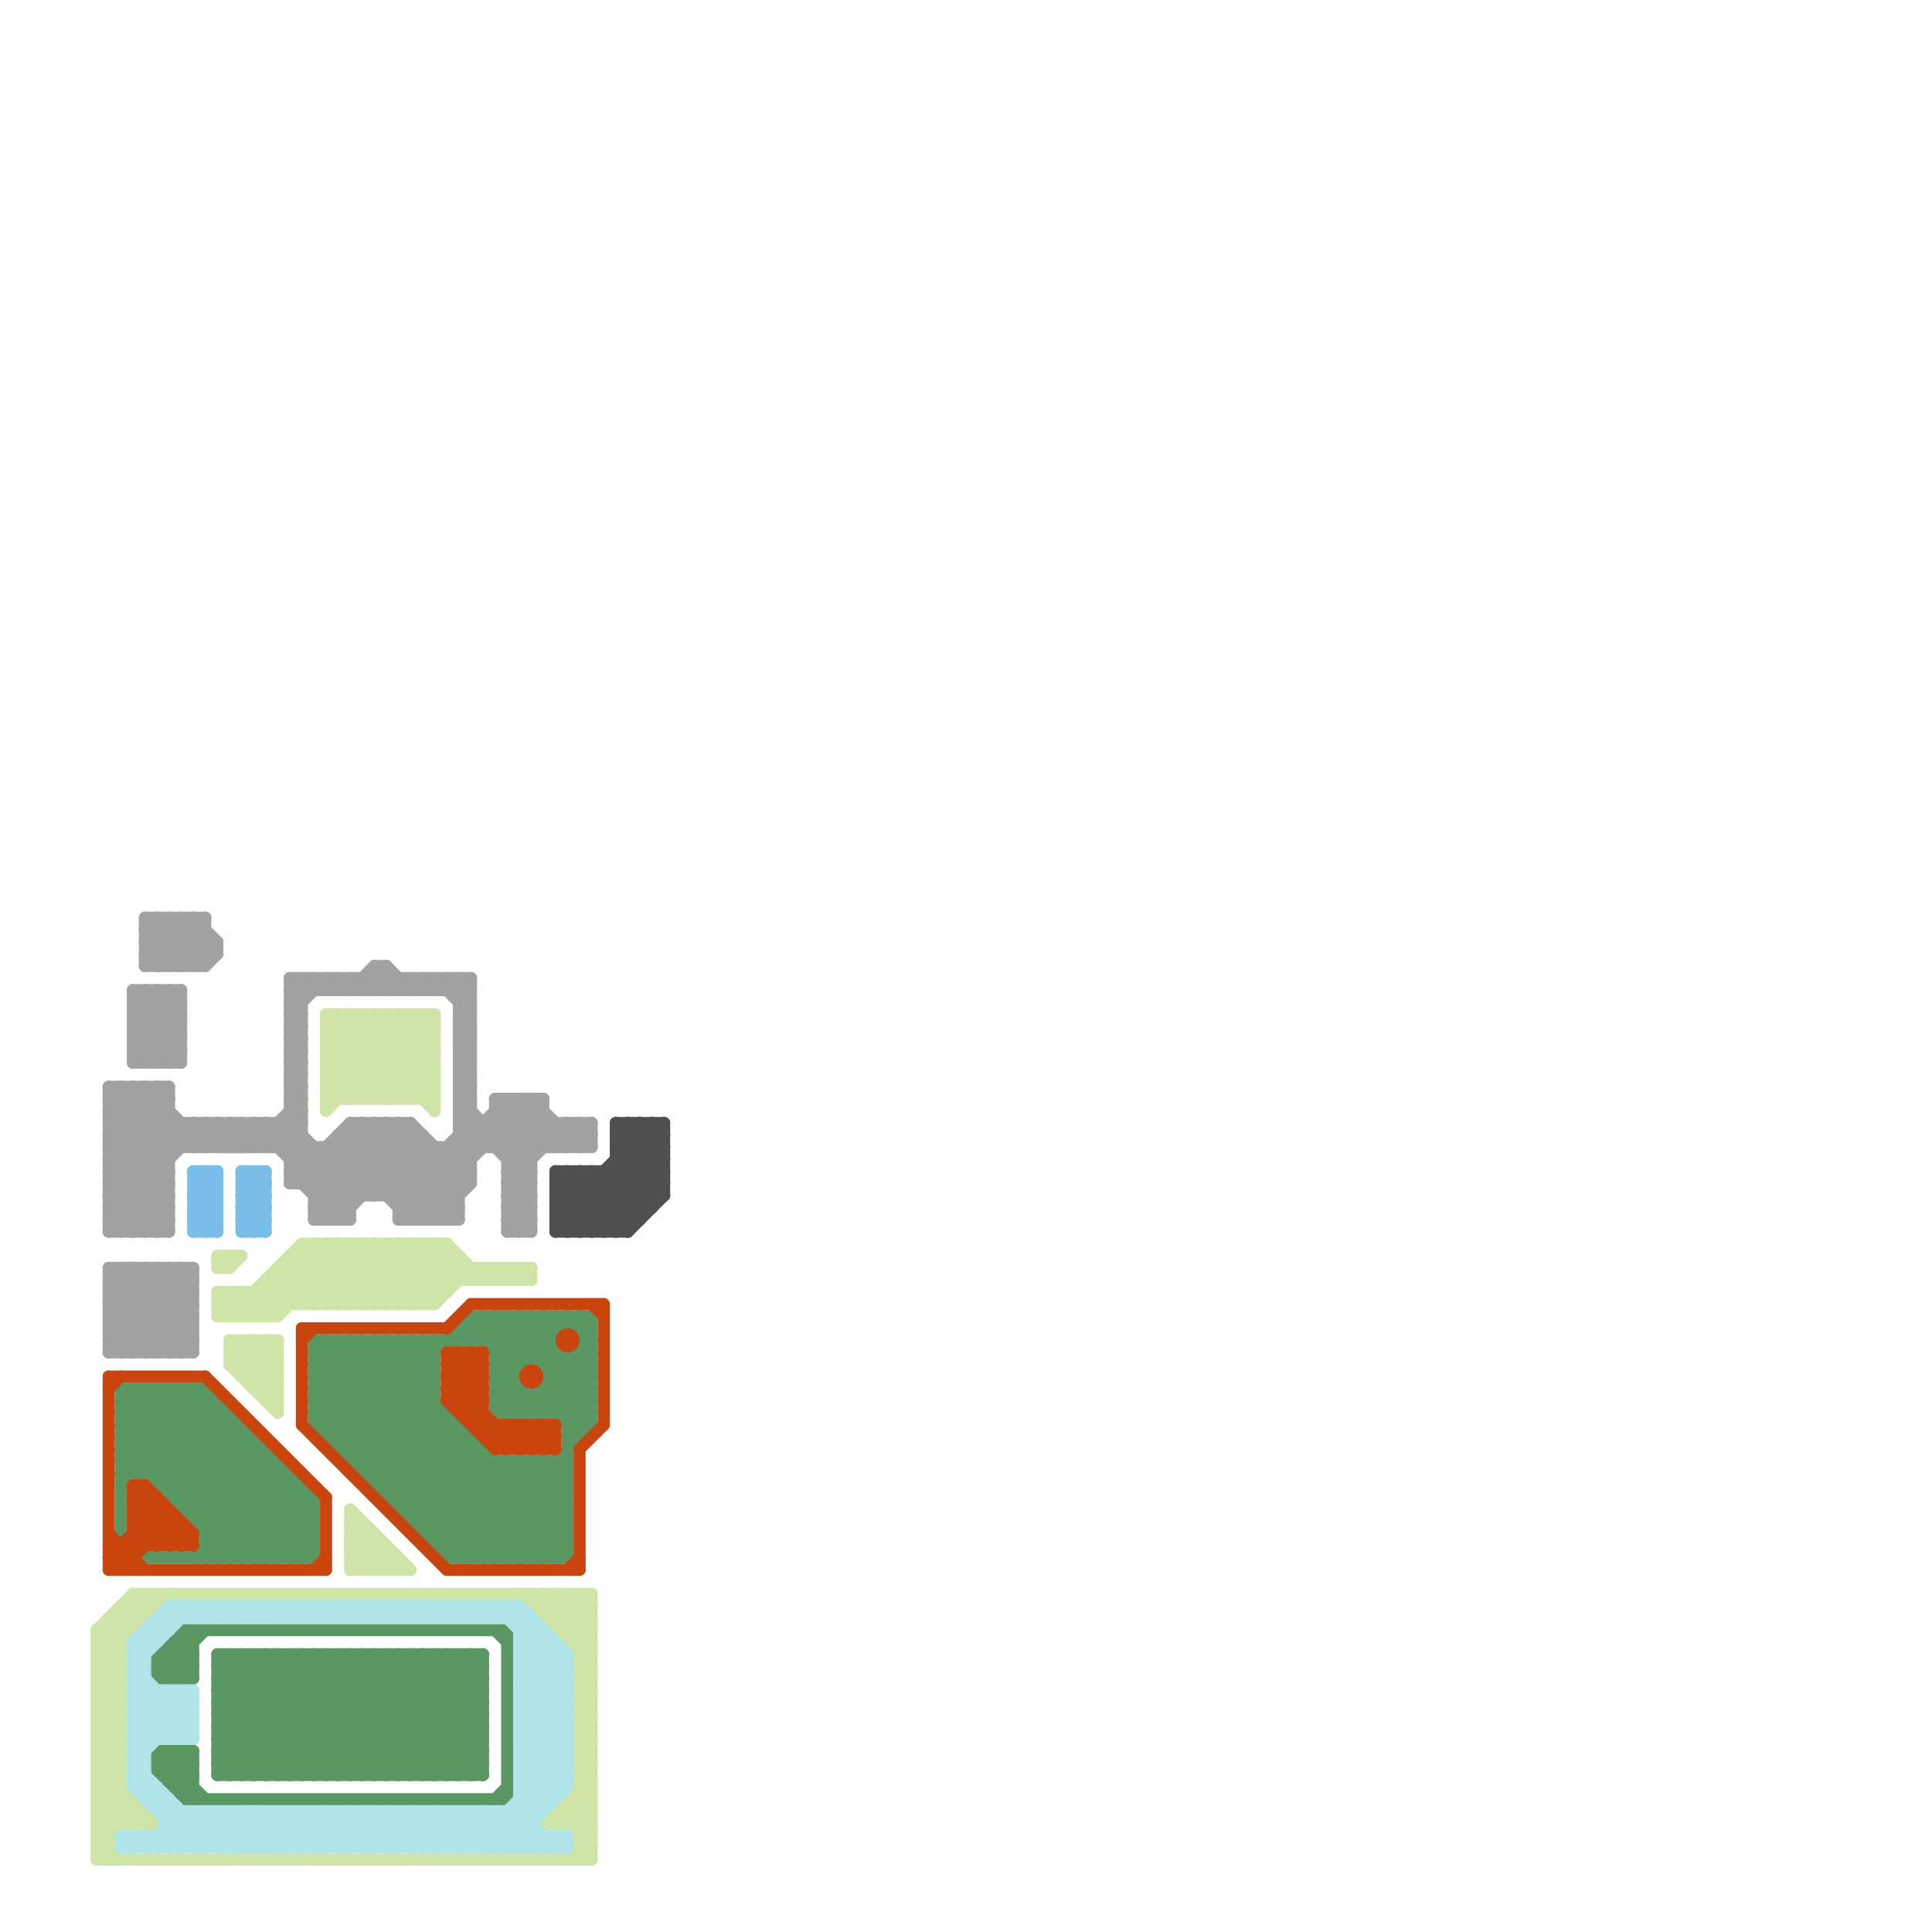 
<svg version="1.1" xmlns="http://www.w3.org/2000/svg" viewBox="0 0 160 160">
<style>line { stroke-width: 1; fill: none; stroke-linecap: round; stroke-linejoin: round; } .c0 { stroke: #599763 } .c1 { stroke: #cfe4a7 } .c2 { stroke: #a2a2a2 } .c3 { stroke: #c9450d } .c4 { stroke: #afe5e9 } .c5 { stroke: #79bde9 } .c6 { stroke: #4f4f4f }</style><line class="c0" x1="28" y1="111" x2="46" y2="129"/><line class="c0" x1="12" y1="129" x2="26" y2="129"/><line class="c0" x1="24" y1="147" x2="34" y2="137"/><line class="c0" x1="47" y1="119" x2="49" y2="117"/><line class="c0" x1="39" y1="147" x2="40" y2="146"/><line class="c0" x1="10" y1="116" x2="11" y2="115"/><line class="c0" x1="34" y1="111" x2="34" y2="126"/><line class="c0" x1="40" y1="129" x2="47" y2="122"/><line class="c0" x1="41" y1="111" x2="43" y2="109"/><line class="c0" x1="24" y1="129" x2="26" y2="127"/><line class="c0" x1="23" y1="129" x2="26" y2="126"/><line class="c0" x1="37" y1="128" x2="44" y2="121"/><line class="c0" x1="19" y1="147" x2="29" y2="137"/><line class="c0" x1="18" y1="143" x2="22" y2="147"/><line class="c0" x1="15" y1="145" x2="16" y2="146"/><line class="c0" x1="41" y1="115" x2="43" y2="117"/><line class="c0" x1="42" y1="135" x2="42" y2="149"/><line class="c0" x1="14" y1="124" x2="26" y2="124"/><line class="c0" x1="18" y1="129" x2="24" y2="123"/><line class="c0" x1="47" y1="118" x2="49" y2="116"/><line class="c0" x1="28" y1="119" x2="36" y2="111"/><line class="c0" x1="31" y1="137" x2="40" y2="146"/><line class="c0" x1="18" y1="116" x2="18" y2="129"/><line class="c0" x1="25" y1="129" x2="26" y2="128"/><line class="c0" x1="35" y1="137" x2="40" y2="142"/><line class="c0" x1="24" y1="122" x2="24" y2="129"/><line class="c0" x1="18" y1="146" x2="40" y2="146"/><line class="c0" x1="18" y1="138" x2="40" y2="138"/><line class="c0" x1="18" y1="140" x2="40" y2="140"/><line class="c0" x1="14" y1="136" x2="16" y2="138"/><line class="c0" x1="29" y1="111" x2="29" y2="121"/><line class="c0" x1="34" y1="137" x2="40" y2="143"/><line class="c0" x1="26" y1="111" x2="26" y2="118"/><line class="c0" x1="41" y1="109" x2="49" y2="117"/><line class="c0" x1="13" y1="146" x2="16" y2="149"/><line class="c0" x1="34" y1="126" x2="40" y2="120"/><line class="c0" x1="18" y1="139" x2="26" y2="147"/><line class="c0" x1="41" y1="115" x2="47" y2="109"/><line class="c0" x1="32" y1="111" x2="36" y2="115"/><line class="c0" x1="48" y1="111" x2="49" y2="111"/><line class="c0" x1="18" y1="142" x2="23" y2="147"/><line class="c0" x1="26" y1="112" x2="43" y2="129"/><line class="c0" x1="13" y1="137" x2="13" y2="139"/><line class="c0" x1="33" y1="125" x2="39" y2="119"/><line class="c0" x1="26" y1="117" x2="37" y2="117"/><line class="c0" x1="20" y1="118" x2="20" y2="129"/><line class="c0" x1="25" y1="147" x2="35" y2="137"/><line class="c0" x1="41" y1="109" x2="41" y2="117"/><line class="c0" x1="20" y1="147" x2="30" y2="137"/><line class="c0" x1="25" y1="137" x2="35" y2="147"/><line class="c0" x1="27" y1="119" x2="39" y2="119"/><line class="c0" x1="43" y1="109" x2="43" y2="117"/><line class="c0" x1="10" y1="120" x2="15" y2="115"/><line class="c0" x1="19" y1="137" x2="19" y2="147"/><line class="c0" x1="42" y1="121" x2="47" y2="126"/><line class="c0" x1="17" y1="126" x2="22" y2="121"/><line class="c0" x1="28" y1="147" x2="38" y2="137"/><line class="c0" x1="26" y1="124" x2="26" y2="129"/><line class="c0" x1="33" y1="137" x2="33" y2="147"/><line class="c0" x1="26" y1="111" x2="44" y2="129"/><line class="c0" x1="26" y1="112" x2="36" y2="112"/><line class="c0" x1="20" y1="137" x2="20" y2="147"/><line class="c0" x1="38" y1="129" x2="49" y2="118"/><line class="c0" x1="47" y1="117" x2="49" y2="115"/><line class="c0" x1="26" y1="118" x2="38" y2="118"/><line class="c0" x1="44" y1="129" x2="47" y2="126"/><line class="c0" x1="16" y1="125" x2="21" y2="120"/><line class="c0" x1="46" y1="109" x2="46" y2="117"/><line class="c0" x1="22" y1="137" x2="22" y2="147"/><line class="c0" x1="10" y1="115" x2="24" y2="129"/><line class="c0" x1="41" y1="117" x2="49" y2="117"/><line class="c0" x1="45" y1="117" x2="49" y2="113"/><line class="c0" x1="18" y1="139" x2="40" y2="139"/><line class="c0" x1="10" y1="118" x2="21" y2="129"/><line class="c0" x1="47" y1="119" x2="48" y2="119"/><line class="c0" x1="10" y1="119" x2="20" y2="129"/><line class="c0" x1="26" y1="113" x2="36" y2="113"/><line class="c0" x1="17" y1="128" x2="18" y2="129"/><line class="c0" x1="38" y1="147" x2="40" y2="145"/><line class="c0" x1="36" y1="127" x2="42" y2="121"/><line class="c0" x1="13" y1="138" x2="16" y2="135"/><line class="c0" x1="30" y1="122" x2="47" y2="122"/><line class="c0" x1="30" y1="147" x2="40" y2="137"/><line class="c0" x1="12" y1="115" x2="12" y2="122"/><line class="c0" x1="14" y1="136" x2="16" y2="136"/><line class="c0" x1="35" y1="137" x2="35" y2="147"/><line class="c0" x1="28" y1="137" x2="38" y2="147"/><line class="c0" x1="13" y1="123" x2="25" y2="123"/><line class="c0" x1="34" y1="137" x2="34" y2="147"/><line class="c0" x1="17" y1="128" x2="26" y2="128"/><line class="c0" x1="27" y1="111" x2="45" y2="129"/><line class="c0" x1="26" y1="112" x2="27" y2="111"/><line class="c0" x1="38" y1="111" x2="40" y2="109"/><line class="c0" x1="30" y1="137" x2="40" y2="147"/><line class="c0" x1="41" y1="113" x2="45" y2="117"/><line class="c0" x1="36" y1="137" x2="36" y2="147"/><line class="c0" x1="13" y1="145" x2="17" y2="149"/><line class="c0" x1="46" y1="121" x2="46" y2="129"/><line class="c0" x1="31" y1="123" x2="37" y2="117"/><line class="c0" x1="40" y1="111" x2="42" y2="109"/><line class="c0" x1="33" y1="111" x2="36" y2="114"/><line class="c0" x1="22" y1="120" x2="22" y2="129"/><line class="c0" x1="18" y1="146" x2="19" y2="147"/><line class="c0" x1="34" y1="126" x2="47" y2="126"/><line class="c0" x1="10" y1="123" x2="17" y2="116"/><line class="c0" x1="30" y1="122" x2="36" y2="116"/><line class="c0" x1="13" y1="145" x2="13" y2="147"/><line class="c0" x1="17" y1="129" x2="24" y2="122"/><line class="c0" x1="39" y1="119" x2="39" y2="129"/><line class="c0" x1="23" y1="137" x2="33" y2="147"/><line class="c0" x1="15" y1="149" x2="42" y2="149"/><line class="c0" x1="13" y1="146" x2="14" y2="145"/><line class="c0" x1="12" y1="122" x2="18" y2="116"/><line class="c0" x1="27" y1="119" x2="35" y2="111"/><line class="c0" x1="48" y1="110" x2="49" y2="109"/><line class="c0" x1="18" y1="143" x2="40" y2="143"/><line class="c0" x1="18" y1="137" x2="28" y2="147"/><line class="c0" x1="18" y1="146" x2="27" y2="137"/><line class="c0" x1="10" y1="118" x2="20" y2="118"/><line class="c0" x1="27" y1="118" x2="34" y2="111"/><line class="c0" x1="18" y1="138" x2="27" y2="147"/><line class="c0" x1="35" y1="147" x2="40" y2="142"/><line class="c0" x1="10" y1="118" x2="13" y2="115"/><line class="c0" x1="18" y1="141" x2="24" y2="147"/><line class="c0" x1="26" y1="115" x2="40" y2="129"/><line class="c0" x1="42" y1="129" x2="47" y2="124"/><line class="c0" x1="29" y1="137" x2="39" y2="147"/><line class="c0" x1="32" y1="123" x2="37" y2="118"/><line class="c0" x1="40" y1="109" x2="49" y2="118"/><line class="c0" x1="44" y1="109" x2="49" y2="114"/><line class="c0" x1="26" y1="118" x2="37" y2="129"/><line class="c0" x1="33" y1="137" x2="40" y2="144"/><line class="c0" x1="13" y1="139" x2="17" y2="135"/><line class="c0" x1="44" y1="115" x2="44" y2="117"/><line class="c0" x1="13" y1="139" x2="16" y2="139"/><line class="c0" x1="41" y1="113" x2="49" y2="113"/><line class="c0" x1="29" y1="137" x2="29" y2="147"/><line class="c0" x1="31" y1="122" x2="36" y2="117"/><line class="c0" x1="41" y1="115" x2="49" y2="115"/><line class="c0" x1="43" y1="129" x2="47" y2="125"/><line class="c0" x1="17" y1="115" x2="17" y2="129"/><line class="c0" x1="17" y1="127" x2="26" y2="127"/><line class="c0" x1="24" y1="137" x2="34" y2="147"/><line class="c0" x1="43" y1="121" x2="47" y2="125"/><line class="c0" x1="26" y1="137" x2="36" y2="147"/><line class="c0" x1="10" y1="122" x2="17" y2="115"/><line class="c0" x1="41" y1="117" x2="43" y2="115"/><line class="c0" x1="32" y1="137" x2="32" y2="147"/><line class="c0" x1="37" y1="137" x2="40" y2="140"/><line class="c0" x1="34" y1="125" x2="39" y2="120"/><line class="c0" x1="29" y1="121" x2="36" y2="114"/><line class="c0" x1="10" y1="117" x2="22" y2="129"/><line class="c0" x1="18" y1="144" x2="25" y2="137"/><line class="c0" x1="18" y1="142" x2="40" y2="142"/><line class="c0" x1="14" y1="139" x2="16" y2="137"/><line class="c0" x1="18" y1="144" x2="40" y2="144"/><line class="c0" x1="41" y1="114" x2="43" y2="114"/><line class="c0" x1="13" y1="123" x2="19" y2="117"/><line class="c0" x1="10" y1="122" x2="24" y2="122"/><line class="c0" x1="37" y1="129" x2="45" y2="121"/><line class="c0" x1="18" y1="145" x2="20" y2="147"/><line class="c0" x1="18" y1="138" x2="19" y2="137"/><line class="c0" x1="19" y1="117" x2="19" y2="129"/><line class="c0" x1="11" y1="115" x2="25" y2="129"/><line class="c0" x1="14" y1="137" x2="16" y2="139"/><line class="c0" x1="13" y1="147" x2="16" y2="147"/><line class="c0" x1="28" y1="111" x2="28" y2="120"/><line class="c0" x1="49" y1="109" x2="49" y2="118"/><line class="c0" x1="27" y1="137" x2="37" y2="147"/><line class="c0" x1="38" y1="137" x2="40" y2="139"/><line class="c0" x1="14" y1="148" x2="16" y2="146"/><line class="c0" x1="33" y1="147" x2="40" y2="140"/><line class="c0" x1="37" y1="117" x2="37" y2="129"/><line class="c0" x1="41" y1="116" x2="48" y2="109"/><line class="c0" x1="10" y1="121" x2="11" y2="122"/><line class="c0" x1="16" y1="135" x2="16" y2="139"/><line class="c0" x1="26" y1="114" x2="41" y2="129"/><line class="c0" x1="19" y1="129" x2="25" y2="123"/><line class="c0" x1="39" y1="111" x2="41" y2="109"/><line class="c0" x1="13" y1="138" x2="14" y2="139"/><line class="c0" x1="16" y1="126" x2="22" y2="120"/><line class="c0" x1="41" y1="114" x2="46" y2="109"/><line class="c0" x1="15" y1="125" x2="21" y2="119"/><line class="c0" x1="18" y1="142" x2="23" y2="137"/><line class="c0" x1="21" y1="147" x2="31" y2="137"/><line class="c0" x1="37" y1="129" x2="47" y2="129"/><line class="c0" x1="29" y1="120" x2="36" y2="113"/><line class="c0" x1="32" y1="147" x2="40" y2="139"/><line class="c0" x1="14" y1="115" x2="26" y2="127"/><line class="c0" x1="21" y1="119" x2="21" y2="129"/><line class="c0" x1="15" y1="135" x2="42" y2="135"/><line class="c0" x1="35" y1="111" x2="35" y2="127"/><line class="c0" x1="25" y1="137" x2="25" y2="147"/><line class="c0" x1="40" y1="109" x2="40" y2="111"/><line class="c0" x1="36" y1="111" x2="36" y2="128"/><line class="c0" x1="10" y1="115" x2="10" y2="127"/><line class="c0" x1="35" y1="127" x2="47" y2="127"/><line class="c0" x1="31" y1="111" x2="31" y2="123"/><line class="c0" x1="41" y1="149" x2="42" y2="148"/><line class="c0" x1="22" y1="129" x2="26" y2="125"/><line class="c0" x1="10" y1="116" x2="18" y2="116"/><line class="c0" x1="46" y1="109" x2="49" y2="112"/><line class="c0" x1="47" y1="118" x2="49" y2="118"/><line class="c0" x1="44" y1="117" x2="49" y2="112"/><line class="c0" x1="14" y1="147" x2="16" y2="145"/><line class="c0" x1="16" y1="145" x2="16" y2="149"/><line class="c0" x1="29" y1="147" x2="39" y2="137"/><line class="c0" x1="31" y1="111" x2="47" y2="127"/><line class="c0" x1="23" y1="147" x2="33" y2="137"/><line class="c0" x1="13" y1="147" x2="15" y2="145"/><line class="c0" x1="33" y1="124" x2="38" y2="119"/><line class="c0" x1="15" y1="115" x2="26" y2="126"/><line class="c0" x1="46" y1="129" x2="47" y2="128"/><line class="c0" x1="21" y1="129" x2="26" y2="124"/><line class="c0" x1="28" y1="137" x2="28" y2="147"/><line class="c0" x1="21" y1="137" x2="31" y2="147"/><line class="c0" x1="36" y1="128" x2="43" y2="121"/><line class="c0" x1="47" y1="109" x2="47" y2="110"/><line class="c0" x1="36" y1="128" x2="47" y2="128"/><line class="c0" x1="35" y1="126" x2="40" y2="121"/><line class="c0" x1="15" y1="115" x2="15" y2="125"/><line class="c0" x1="48" y1="112" x2="49" y2="113"/><line class="c0" x1="30" y1="137" x2="30" y2="147"/><line class="c0" x1="42" y1="109" x2="49" y2="116"/><line class="c0" x1="18" y1="140" x2="21" y2="137"/><line class="c0" x1="23" y1="121" x2="23" y2="129"/><line class="c0" x1="41" y1="116" x2="42" y2="117"/><line class="c0" x1="21" y1="137" x2="21" y2="147"/><line class="c0" x1="48" y1="109" x2="48" y2="119"/><line class="c0" x1="18" y1="141" x2="40" y2="141"/><line class="c0" x1="31" y1="137" x2="31" y2="147"/><line class="c0" x1="14" y1="145" x2="16" y2="147"/><line class="c0" x1="17" y1="127" x2="23" y2="121"/><line class="c0" x1="10" y1="119" x2="21" y2="119"/><line class="c0" x1="13" y1="122" x2="18" y2="117"/><line class="c0" x1="41" y1="116" x2="49" y2="116"/><line class="c0" x1="13" y1="147" x2="15" y2="149"/><line class="c0" x1="10" y1="120" x2="19" y2="129"/><line class="c0" x1="47" y1="112" x2="47" y2="129"/><line class="c0" x1="45" y1="121" x2="47" y2="123"/><line class="c0" x1="15" y1="124" x2="20" y2="119"/><line class="c0" x1="18" y1="141" x2="22" y2="137"/><line class="c0" x1="41" y1="135" x2="42" y2="136"/><line class="c0" x1="15" y1="135" x2="15" y2="139"/><line class="c0" x1="13" y1="115" x2="26" y2="128"/><line class="c0" x1="32" y1="111" x2="32" y2="124"/><line class="c0" x1="13" y1="138" x2="16" y2="138"/><line class="c0" x1="18" y1="137" x2="18" y2="147"/><line class="c0" x1="14" y1="123" x2="19" y2="118"/><line class="c0" x1="10" y1="115" x2="17" y2="115"/><line class="c0" x1="39" y1="110" x2="48" y2="119"/><line class="c0" x1="26" y1="115" x2="30" y2="111"/><line class="c0" x1="41" y1="112" x2="44" y2="109"/><line class="c0" x1="25" y1="123" x2="25" y2="129"/><line class="c0" x1="26" y1="147" x2="36" y2="137"/><line class="c0" x1="13" y1="137" x2="16" y2="137"/><line class="c0" x1="23" y1="137" x2="23" y2="147"/><line class="c0" x1="15" y1="139" x2="16" y2="138"/><line class="c0" x1="26" y1="117" x2="32" y2="111"/><line class="c0" x1="39" y1="137" x2="39" y2="147"/><line class="c0" x1="17" y1="115" x2="26" y2="124"/><line class="c0" x1="27" y1="111" x2="27" y2="119"/><line class="c0" x1="33" y1="125" x2="47" y2="125"/><line class="c0" x1="18" y1="145" x2="26" y2="137"/><line class="c0" x1="48" y1="109" x2="49" y2="110"/><line class="c0" x1="37" y1="137" x2="37" y2="147"/><line class="c0" x1="24" y1="137" x2="24" y2="147"/><line class="c0" x1="18" y1="140" x2="25" y2="147"/><line class="c0" x1="39" y1="109" x2="39" y2="111"/><line class="c0" x1="14" y1="145" x2="14" y2="148"/><line class="c0" x1="10" y1="120" x2="22" y2="120"/><line class="c0" x1="45" y1="114" x2="49" y2="114"/><line class="c0" x1="42" y1="121" x2="42" y2="129"/><line class="c0" x1="27" y1="147" x2="37" y2="137"/><line class="c0" x1="44" y1="121" x2="44" y2="129"/><line class="c0" x1="42" y1="117" x2="49" y2="110"/><line class="c0" x1="34" y1="111" x2="36" y2="113"/><line class="c0" x1="39" y1="109" x2="43" y2="113"/><line class="c0" x1="26" y1="114" x2="36" y2="114"/><line class="c0" x1="22" y1="147" x2="32" y2="137"/><line class="c0" x1="11" y1="115" x2="11" y2="122"/><line class="c0" x1="45" y1="113" x2="46" y2="112"/><line class="c0" x1="38" y1="118" x2="38" y2="129"/><line class="c0" x1="26" y1="114" x2="29" y2="111"/><line class="c0" x1="28" y1="120" x2="40" y2="120"/><line class="c0" x1="43" y1="117" x2="49" y2="111"/><line class="c0" x1="45" y1="129" x2="47" y2="127"/><line class="c0" x1="15" y1="136" x2="16" y2="137"/><line class="c0" x1="30" y1="111" x2="47" y2="128"/><line class="c0" x1="32" y1="124" x2="47" y2="124"/><line class="c0" x1="26" y1="113" x2="28" y2="111"/><line class="c0" x1="10" y1="116" x2="23" y2="129"/><line class="c0" x1="29" y1="111" x2="47" y2="129"/><line class="c0" x1="39" y1="137" x2="40" y2="138"/><line class="c0" x1="18" y1="137" x2="40" y2="137"/><line class="c0" x1="26" y1="137" x2="26" y2="147"/><line class="c0" x1="19" y1="137" x2="29" y2="147"/><line class="c0" x1="10" y1="117" x2="12" y2="115"/><line class="c0" x1="38" y1="137" x2="38" y2="147"/><line class="c0" x1="46" y1="121" x2="47" y2="122"/><line class="c0" x1="40" y1="137" x2="40" y2="147"/><line class="c0" x1="27" y1="137" x2="27" y2="147"/><line class="c0" x1="34" y1="147" x2="40" y2="141"/><line class="c0" x1="15" y1="145" x2="15" y2="149"/><line class="c0" x1="26" y1="116" x2="36" y2="116"/><line class="c0" x1="26" y1="118" x2="33" y2="111"/><line class="c0" x1="20" y1="129" x2="25" y2="124"/><line class="c0" x1="16" y1="115" x2="16" y2="126"/><line class="c0" x1="45" y1="121" x2="45" y2="129"/><line class="c0" x1="18" y1="144" x2="21" y2="147"/><line class="c0" x1="32" y1="137" x2="40" y2="145"/><line class="c0" x1="16" y1="126" x2="26" y2="126"/><line class="c0" x1="28" y1="120" x2="39" y2="109"/><line class="c0" x1="13" y1="137" x2="15" y2="135"/><line class="c0" x1="38" y1="110" x2="38" y2="111"/><line class="c0" x1="22" y1="137" x2="32" y2="147"/><line class="c0" x1="26" y1="117" x2="38" y2="129"/><line class="c0" x1="15" y1="125" x2="26" y2="125"/><line class="c0" x1="16" y1="129" x2="23" y2="122"/><line class="c0" x1="35" y1="127" x2="41" y2="121"/><line class="c0" x1="41" y1="129" x2="47" y2="123"/><line class="c0" x1="26" y1="115" x2="36" y2="115"/><line class="c0" x1="31" y1="123" x2="47" y2="123"/><line class="c0" x1="41" y1="113" x2="45" y2="109"/><line class="c0" x1="38" y1="110" x2="39" y2="111"/><line class="c0" x1="10" y1="121" x2="16" y2="115"/><line class="c0" x1="46" y1="117" x2="49" y2="114"/><line class="c0" x1="13" y1="145" x2="16" y2="145"/><line class="c0" x1="10" y1="117" x2="19" y2="117"/><line class="c0" x1="15" y1="149" x2="16" y2="148"/><line class="c0" x1="45" y1="115" x2="48" y2="118"/><line class="c0" x1="15" y1="135" x2="16" y2="136"/><line class="c0" x1="44" y1="121" x2="47" y2="124"/><line class="c0" x1="13" y1="137" x2="15" y2="139"/><line class="c0" x1="20" y1="137" x2="30" y2="147"/><line class="c0" x1="29" y1="121" x2="47" y2="121"/><line class="c0" x1="18" y1="143" x2="24" y2="137"/><line class="c0" x1="36" y1="137" x2="40" y2="141"/><line class="c0" x1="12" y1="115" x2="26" y2="129"/><line class="c0" x1="16" y1="115" x2="26" y2="125"/><line class="c0" x1="43" y1="109" x2="49" y2="115"/><line class="c0" x1="39" y1="129" x2="47" y2="121"/><line class="c0" x1="41" y1="114" x2="44" y2="117"/><line class="c0" x1="47" y1="109" x2="49" y2="111"/><line class="c0" x1="40" y1="120" x2="40" y2="129"/><line class="c0" x1="15" y1="148" x2="16" y2="147"/><line class="c0" x1="42" y1="109" x2="42" y2="117"/><line class="c0" x1="30" y1="121" x2="36" y2="115"/><line class="c0" x1="39" y1="109" x2="49" y2="109"/><line class="c0" x1="31" y1="147" x2="40" y2="138"/><line class="c0" x1="26" y1="111" x2="46" y2="111"/><line class="c0" x1="14" y1="136" x2="14" y2="139"/><line class="c0" x1="13" y1="115" x2="13" y2="123"/><line class="c0" x1="45" y1="109" x2="46" y2="110"/><line class="c0" x1="37" y1="147" x2="40" y2="144"/><line class="c0" x1="33" y1="111" x2="33" y2="125"/><line class="c0" x1="30" y1="111" x2="30" y2="122"/><line class="c0" x1="44" y1="109" x2="44" y2="113"/><line class="c0" x1="18" y1="147" x2="28" y2="137"/><line class="c0" x1="26" y1="113" x2="42" y2="129"/><line class="c0" x1="14" y1="124" x2="20" y2="118"/><line class="c0" x1="18" y1="145" x2="40" y2="145"/><line class="c0" x1="41" y1="121" x2="41" y2="129"/><line class="c0" x1="26" y1="116" x2="39" y2="129"/><line class="c0" x1="18" y1="147" x2="40" y2="147"/><line class="c0" x1="18" y1="139" x2="20" y2="137"/><line class="c0" x1="10" y1="119" x2="14" y2="115"/><line class="c0" x1="36" y1="147" x2="40" y2="143"/><line class="c0" x1="13" y1="146" x2="16" y2="146"/><line class="c0" x1="43" y1="121" x2="43" y2="129"/><line class="c0" x1="38" y1="110" x2="49" y2="110"/><line class="c0" x1="10" y1="121" x2="23" y2="121"/><line class="c0" x1="41" y1="112" x2="49" y2="112"/><line class="c0" x1="32" y1="124" x2="38" y2="118"/><line class="c0" x1="14" y1="115" x2="14" y2="124"/><line class="c0" x1="35" y1="111" x2="36" y2="112"/><line class="c0" x1="14" y1="148" x2="16" y2="148"/><line class="c0" x1="26" y1="116" x2="31" y2="111"/><line class="c0" x1="45" y1="109" x2="45" y2="117"/><line class="c1" x1="43" y1="105" x2="43" y2="106"/><line class="c1" x1="27" y1="91" x2="36" y2="91"/><line class="c1" x1="25" y1="103" x2="25" y2="108"/><line class="c1" x1="18" y1="104" x2="20" y2="104"/><line class="c1" x1="45" y1="133" x2="46" y2="132"/><line class="c1" x1="44" y1="132" x2="49" y2="137"/><line class="c1" x1="48" y1="139" x2="49" y2="139"/><line class="c1" x1="48" y1="141" x2="49" y2="141"/><line class="c1" x1="10" y1="134" x2="11" y2="135"/><line class="c1" x1="27" y1="87" x2="30" y2="84"/><line class="c1" x1="31" y1="103" x2="31" y2="108"/><line class="c1" x1="35" y1="84" x2="36" y2="85"/><line class="c1" x1="31" y1="127" x2="31" y2="130"/><line class="c1" x1="18" y1="109" x2="20" y2="107"/><line class="c1" x1="22" y1="116" x2="23" y2="115"/><line class="c1" x1="48" y1="147" x2="49" y2="148"/><line class="c1" x1="48" y1="149" x2="49" y2="150"/><line class="c1" x1="46" y1="135" x2="49" y2="135"/><line class="c1" x1="34" y1="84" x2="36" y2="86"/><line class="c1" x1="21" y1="107" x2="23" y2="109"/><line class="c1" x1="28" y1="103" x2="28" y2="108"/><line class="c1" x1="47" y1="136" x2="49" y2="136"/><line class="c1" x1="19" y1="113" x2="23" y2="113"/><line class="c1" x1="32" y1="130" x2="33" y2="129"/><line class="c1" x1="21" y1="109" x2="27" y2="103"/><line class="c1" x1="22" y1="115" x2="23" y2="114"/><line class="c1" x1="10" y1="133" x2="13" y2="133"/><line class="c1" x1="36" y1="84" x2="36" y2="92"/><line class="c1" x1="18" y1="107" x2="20" y2="109"/><line class="c1" x1="48" y1="143" x2="49" y2="142"/><line class="c1" x1="23" y1="109" x2="29" y2="103"/><line class="c1" x1="8" y1="142" x2="10" y2="140"/><line class="c1" x1="8" y1="144" x2="10" y2="142"/><line class="c1" x1="20" y1="111" x2="20" y2="114"/><line class="c1" x1="35" y1="103" x2="38" y2="106"/><line class="c1" x1="19" y1="113" x2="23" y2="117"/><line class="c1" x1="45" y1="151" x2="49" y2="151"/><line class="c1" x1="48" y1="147" x2="49" y2="147"/><line class="c1" x1="8" y1="135" x2="11" y2="135"/><line class="c1" x1="8" y1="136" x2="10" y2="138"/><line class="c1" x1="27" y1="85" x2="28" y2="84"/><line class="c1" x1="45" y1="134" x2="47" y2="132"/><line class="c1" x1="48" y1="152" x2="49" y2="151"/><line class="c1" x1="48" y1="154" x2="49" y2="153"/><line class="c1" x1="47" y1="154" x2="49" y2="152"/><line class="c1" x1="48" y1="148" x2="49" y2="149"/><line class="c1" x1="23" y1="105" x2="23" y2="109"/><line class="c1" x1="45" y1="132" x2="45" y2="134"/><line class="c1" x1="8" y1="147" x2="10" y2="147"/><line class="c1" x1="8" y1="141" x2="10" y2="141"/><line class="c1" x1="29" y1="91" x2="36" y2="84"/><line class="c1" x1="35" y1="108" x2="38" y2="105"/><line class="c1" x1="23" y1="106" x2="25" y2="108"/><line class="c1" x1="42" y1="105" x2="43" y2="106"/><line class="c1" x1="27" y1="86" x2="29" y2="84"/><line class="c1" x1="21" y1="115" x2="23" y2="113"/><line class="c1" x1="36" y1="108" x2="39" y2="105"/><line class="c1" x1="45" y1="132" x2="49" y2="136"/><line class="c1" x1="48" y1="138" x2="49" y2="139"/><line class="c1" x1="8" y1="150" x2="10" y2="148"/><line class="c1" x1="35" y1="84" x2="35" y2="91"/><line class="c1" x1="36" y1="103" x2="39" y2="106"/><line class="c1" x1="20" y1="114" x2="23" y2="111"/><line class="c1" x1="30" y1="84" x2="30" y2="91"/><line class="c1" x1="46" y1="150" x2="49" y2="153"/><line class="c1" x1="29" y1="127" x2="32" y2="130"/><line class="c1" x1="9" y1="134" x2="9" y2="154"/><line class="c1" x1="21" y1="114" x2="23" y2="112"/><line class="c1" x1="19" y1="109" x2="25" y2="103"/><line class="c1" x1="29" y1="84" x2="36" y2="91"/><line class="c1" x1="29" y1="126" x2="30" y2="126"/><line class="c1" x1="48" y1="148" x2="49" y2="148"/><line class="c1" x1="33" y1="84" x2="33" y2="91"/><line class="c1" x1="33" y1="84" x2="36" y2="87"/><line class="c1" x1="8" y1="135" x2="10" y2="137"/><line class="c1" x1="27" y1="90" x2="33" y2="84"/><line class="c1" x1="18" y1="104" x2="18" y2="105"/><line class="c1" x1="8" y1="137" x2="10" y2="139"/><line class="c1" x1="26" y1="103" x2="31" y2="108"/><line class="c1" x1="31" y1="91" x2="36" y2="86"/><line class="c1" x1="8" y1="146" x2="10" y2="146"/><line class="c1" x1="48" y1="138" x2="49" y2="138"/><line class="c1" x1="8" y1="138" x2="10" y2="138"/><line class="c1" x1="8" y1="140" x2="10" y2="140"/><line class="c1" x1="20" y1="111" x2="23" y2="114"/><line class="c1" x1="8" y1="147" x2="12" y2="151"/><line class="c1" x1="33" y1="103" x2="37" y2="107"/><line class="c1" x1="12" y1="132" x2="13" y2="133"/><line class="c1" x1="22" y1="107" x2="23" y2="108"/><line class="c1" x1="19" y1="104" x2="19" y2="105"/><line class="c1" x1="8" y1="150" x2="9" y2="151"/><line class="c1" x1="19" y1="112" x2="20" y2="111"/><line class="c1" x1="8" y1="151" x2="10" y2="149"/><line class="c1" x1="40" y1="105" x2="40" y2="106"/><line class="c1" x1="30" y1="130" x2="32" y2="128"/><line class="c1" x1="47" y1="149" x2="49" y2="151"/><line class="c1" x1="19" y1="112" x2="23" y2="112"/><line class="c1" x1="27" y1="86" x2="36" y2="86"/><line class="c1" x1="27" y1="88" x2="36" y2="88"/><line class="c1" x1="48" y1="140" x2="49" y2="139"/><line class="c1" x1="48" y1="142" x2="49" y2="141"/><line class="c1" x1="34" y1="84" x2="34" y2="91"/><line class="c1" x1="8" y1="146" x2="13" y2="151"/><line class="c1" x1="8" y1="151" x2="9" y2="152"/><line class="c1" x1="27" y1="89" x2="29" y2="91"/><line class="c1" x1="8" y1="136" x2="12" y2="132"/><line class="c1" x1="23" y1="105" x2="26" y2="108"/><line class="c1" x1="18" y1="107" x2="18" y2="109"/><line class="c1" x1="11" y1="151" x2="12" y2="150"/><line class="c1" x1="8" y1="143" x2="10" y2="145"/><line class="c1" x1="8" y1="145" x2="10" y2="147"/><line class="c1" x1="18" y1="108" x2="19" y2="107"/><line class="c1" x1="27" y1="103" x2="32" y2="108"/><line class="c1" x1="19" y1="112" x2="23" y2="116"/><line class="c1" x1="27" y1="87" x2="36" y2="87"/><line class="c1" x1="27" y1="89" x2="36" y2="89"/><line class="c1" x1="24" y1="104" x2="24" y2="108"/><line class="c1" x1="21" y1="107" x2="21" y2="109"/><line class="c1" x1="48" y1="137" x2="49" y2="137"/><line class="c1" x1="29" y1="126" x2="33" y2="130"/><line class="c1" x1="8" y1="139" x2="10" y2="139"/><line class="c1" x1="30" y1="108" x2="35" y2="103"/><line class="c1" x1="23" y1="111" x2="23" y2="117"/><line class="c1" x1="48" y1="145" x2="49" y2="146"/><line class="c1" x1="29" y1="130" x2="34" y2="130"/><line class="c1" x1="26" y1="103" x2="26" y2="108"/><line class="c1" x1="35" y1="91" x2="36" y2="90"/><line class="c1" x1="25" y1="103" x2="37" y2="103"/><line class="c1" x1="41" y1="105" x2="42" y2="106"/><line class="c1" x1="19" y1="111" x2="23" y2="111"/><line class="c1" x1="43" y1="105" x2="44" y2="106"/><line class="c1" x1="27" y1="88" x2="31" y2="84"/><line class="c1" x1="28" y1="84" x2="36" y2="92"/><line class="c1" x1="11" y1="149" x2="11" y2="151"/><line class="c1" x1="8" y1="154" x2="9" y2="153"/><line class="c1" x1="28" y1="108" x2="33" y2="103"/><line class="c1" x1="29" y1="127" x2="30" y2="126"/><line class="c1" x1="48" y1="139" x2="49" y2="138"/><line class="c1" x1="48" y1="141" x2="49" y2="140"/><line class="c1" x1="8" y1="140" x2="10" y2="138"/><line class="c1" x1="47" y1="135" x2="49" y2="133"/><line class="c1" x1="8" y1="148" x2="10" y2="148"/><line class="c1" x1="25" y1="108" x2="30" y2="103"/><line class="c1" x1="8" y1="142" x2="10" y2="144"/><line class="c1" x1="30" y1="126" x2="30" y2="130"/><line class="c1" x1="8" y1="144" x2="10" y2="146"/><line class="c1" x1="8" y1="153" x2="9" y2="154"/><line class="c1" x1="39" y1="106" x2="40" y2="105"/><line class="c1" x1="19" y1="111" x2="23" y2="115"/><line class="c1" x1="32" y1="103" x2="32" y2="108"/><line class="c1" x1="19" y1="113" x2="21" y2="111"/><line class="c1" x1="31" y1="108" x2="36" y2="103"/><line class="c1" x1="48" y1="145" x2="49" y2="145"/><line class="c1" x1="27" y1="85" x2="33" y2="91"/><line class="c1" x1="45" y1="134" x2="49" y2="134"/><line class="c1" x1="12" y1="132" x2="12" y2="134"/><line class="c1" x1="19" y1="111" x2="19" y2="113"/><line class="c1" x1="27" y1="92" x2="35" y2="84"/><line class="c1" x1="12" y1="150" x2="12" y2="151"/><line class="c1" x1="27" y1="103" x2="27" y2="108"/><line class="c1" x1="27" y1="88" x2="30" y2="91"/><line class="c1" x1="24" y1="104" x2="38" y2="104"/><line class="c1" x1="48" y1="144" x2="49" y2="145"/><line class="c1" x1="48" y1="146" x2="49" y2="147"/><line class="c1" x1="32" y1="128" x2="32" y2="130"/><line class="c1" x1="22" y1="106" x2="44" y2="106"/><line class="c1" x1="11" y1="132" x2="49" y2="132"/><line class="c1" x1="29" y1="108" x2="34" y2="103"/><line class="c1" x1="19" y1="107" x2="21" y2="109"/><line class="c1" x1="18" y1="104" x2="19" y2="105"/><line class="c1" x1="48" y1="147" x2="49" y2="146"/><line class="c1" x1="31" y1="84" x2="31" y2="91"/><line class="c1" x1="28" y1="103" x2="33" y2="108"/><line class="c1" x1="18" y1="108" x2="36" y2="108"/><line class="c1" x1="47" y1="151" x2="49" y2="149"/><line class="c1" x1="8" y1="153" x2="9" y2="153"/><line class="c1" x1="27" y1="87" x2="31" y2="91"/><line class="c1" x1="8" y1="139" x2="10" y2="137"/><line class="c1" x1="47" y1="149" x2="47" y2="151"/><line class="c1" x1="21" y1="111" x2="21" y2="115"/><line class="c1" x1="47" y1="136" x2="49" y2="134"/><line class="c1" x1="49" y1="132" x2="49" y2="154"/><line class="c1" x1="30" y1="84" x2="36" y2="90"/><line class="c1" x1="22" y1="106" x2="22" y2="109"/><line class="c1" x1="34" y1="91" x2="36" y2="89"/><line class="c1" x1="33" y1="91" x2="36" y2="88"/><line class="c1" x1="8" y1="149" x2="11" y2="149"/><line class="c1" x1="18" y1="105" x2="19" y2="105"/><line class="c1" x1="23" y1="105" x2="44" y2="105"/><line class="c1" x1="33" y1="108" x2="37" y2="104"/><line class="c1" x1="48" y1="144" x2="49" y2="144"/><line class="c1" x1="48" y1="146" x2="49" y2="146"/><line class="c1" x1="29" y1="128" x2="32" y2="128"/><line class="c1" x1="44" y1="133" x2="45" y2="132"/><line class="c1" x1="46" y1="150" x2="46" y2="151"/><line class="c1" x1="27" y1="84" x2="34" y2="91"/><line class="c1" x1="28" y1="84" x2="28" y2="91"/><line class="c1" x1="20" y1="107" x2="22" y2="109"/><line class="c1" x1="48" y1="143" x2="49" y2="144"/><line class="c1" x1="32" y1="108" x2="37" y2="103"/><line class="c1" x1="8" y1="136" x2="10" y2="136"/><line class="c1" x1="32" y1="84" x2="32" y2="91"/><line class="c1" x1="29" y1="103" x2="34" y2="108"/><line class="c1" x1="8" y1="152" x2="10" y2="154"/><line class="c1" x1="36" y1="103" x2="36" y2="108"/><line class="c1" x1="33" y1="103" x2="33" y2="108"/><line class="c1" x1="22" y1="111" x2="22" y2="116"/><line class="c1" x1="46" y1="134" x2="48" y2="132"/><line class="c1" x1="40" y1="105" x2="41" y2="106"/><line class="c1" x1="8" y1="147" x2="10" y2="145"/><line class="c1" x1="37" y1="103" x2="37" y2="107"/><line class="c1" x1="8" y1="149" x2="10" y2="147"/><line class="c1" x1="20" y1="114" x2="23" y2="114"/><line class="c1" x1="8" y1="141" x2="10" y2="139"/><line class="c1" x1="9" y1="134" x2="10" y2="135"/><line class="c1" x1="13" y1="132" x2="13" y2="133"/><line class="c1" x1="25" y1="104" x2="29" y2="108"/><line class="c1" x1="20" y1="109" x2="26" y2="103"/><line class="c1" x1="34" y1="108" x2="38" y2="104"/><line class="c1" x1="48" y1="138" x2="49" y2="137"/><line class="c1" x1="22" y1="109" x2="28" y2="103"/><line class="c1" x1="19" y1="105" x2="20" y2="104"/><line class="c1" x1="30" y1="91" x2="36" y2="85"/><line class="c1" x1="29" y1="129" x2="31" y2="127"/><line class="c1" x1="18" y1="109" x2="23" y2="109"/><line class="c1" x1="29" y1="127" x2="31" y2="127"/><line class="c1" x1="8" y1="141" x2="10" y2="143"/><line class="c1" x1="9" y1="135" x2="10" y2="136"/><line class="c1" x1="8" y1="152" x2="9" y2="152"/><line class="c1" x1="48" y1="143" x2="49" y2="143"/><line class="c1" x1="29" y1="84" x2="29" y2="91"/><line class="c1" x1="47" y1="132" x2="47" y2="136"/><line class="c1" x1="8" y1="135" x2="11" y2="132"/><line class="c1" x1="27" y1="85" x2="36" y2="85"/><line class="c1" x1="27" y1="86" x2="32" y2="91"/><line class="c1" x1="8" y1="154" x2="49" y2="154"/><line class="c1" x1="34" y1="103" x2="37" y2="106"/><line class="c1" x1="21" y1="115" x2="23" y2="115"/><line class="c1" x1="29" y1="129" x2="30" y2="130"/><line class="c1" x1="48" y1="153" x2="49" y2="154"/><line class="c1" x1="21" y1="111" x2="23" y2="113"/><line class="c1" x1="22" y1="106" x2="24" y2="108"/><line class="c1" x1="8" y1="137" x2="10" y2="137"/><line class="c1" x1="39" y1="105" x2="39" y2="106"/><line class="c1" x1="9" y1="134" x2="12" y2="134"/><line class="c1" x1="48" y1="132" x2="49" y2="133"/><line class="c1" x1="8" y1="146" x2="10" y2="144"/><line class="c1" x1="32" y1="91" x2="36" y2="87"/><line class="c1" x1="48" y1="152" x2="49" y2="152"/><line class="c1" x1="29" y1="128" x2="31" y2="130"/><line class="c1" x1="30" y1="103" x2="35" y2="108"/><line class="c1" x1="29" y1="103" x2="29" y2="108"/><line class="c1" x1="46" y1="151" x2="49" y2="148"/><line class="c1" x1="45" y1="151" x2="49" y2="147"/><line class="c1" x1="42" y1="106" x2="43" y2="105"/><line class="c1" x1="11" y1="133" x2="12" y2="134"/><line class="c1" x1="24" y1="105" x2="27" y2="108"/><line class="c1" x1="48" y1="137" x2="49" y2="136"/><line class="c1" x1="46" y1="150" x2="49" y2="150"/><line class="c1" x1="18" y1="107" x2="37" y2="107"/><line class="c1" x1="48" y1="132" x2="48" y2="154"/><line class="c1" x1="29" y1="130" x2="31" y2="128"/><line class="c1" x1="47" y1="149" x2="49" y2="149"/><line class="c1" x1="8" y1="150" x2="12" y2="150"/><line class="c1" x1="8" y1="153" x2="11" y2="150"/><line class="c1" x1="48" y1="153" x2="49" y2="153"/><line class="c1" x1="8" y1="138" x2="10" y2="140"/><line class="c1" x1="8" y1="140" x2="10" y2="142"/><line class="c1" x1="34" y1="103" x2="34" y2="108"/><line class="c1" x1="11" y1="132" x2="12" y2="133"/><line class="c1" x1="44" y1="132" x2="44" y2="133"/><line class="c1" x1="27" y1="84" x2="36" y2="84"/><line class="c1" x1="29" y1="125" x2="34" y2="130"/><line class="c1" x1="24" y1="104" x2="28" y2="108"/><line class="c1" x1="8" y1="143" x2="10" y2="143"/><line class="c1" x1="25" y1="103" x2="30" y2="108"/><line class="c1" x1="37" y1="103" x2="40" y2="106"/><line class="c1" x1="8" y1="145" x2="10" y2="145"/><line class="c1" x1="19" y1="107" x2="19" y2="109"/><line class="c1" x1="42" y1="105" x2="42" y2="106"/><line class="c1" x1="8" y1="138" x2="14" y2="132"/><line class="c1" x1="27" y1="91" x2="34" y2="84"/><line class="c1" x1="48" y1="140" x2="49" y2="141"/><line class="c1" x1="20" y1="107" x2="20" y2="109"/><line class="c1" x1="31" y1="103" x2="36" y2="108"/><line class="c1" x1="48" y1="142" x2="49" y2="143"/><line class="c1" x1="33" y1="129" x2="33" y2="130"/><line class="c1" x1="46" y1="132" x2="46" y2="135"/><line class="c1" x1="44" y1="105" x2="44" y2="106"/><line class="c1" x1="35" y1="103" x2="35" y2="108"/><line class="c1" x1="47" y1="150" x2="49" y2="152"/><line class="c1" x1="8" y1="137" x2="13" y2="132"/><line class="c1" x1="27" y1="90" x2="28" y2="91"/><line class="c1" x1="31" y1="84" x2="36" y2="89"/><line class="c1" x1="18" y1="108" x2="19" y2="109"/><line class="c1" x1="48" y1="151" x2="49" y2="150"/><line class="c1" x1="48" y1="145" x2="49" y2="144"/><line class="c1" x1="48" y1="136" x2="49" y2="135"/><line class="c1" x1="29" y1="129" x2="33" y2="129"/><line class="c1" x1="8" y1="135" x2="8" y2="154"/><line class="c1" x1="26" y1="108" x2="31" y2="103"/><line class="c1" x1="27" y1="84" x2="27" y2="92"/><line class="c1" x1="8" y1="148" x2="11" y2="151"/><line class="c1" x1="8" y1="139" x2="10" y2="141"/><line class="c1" x1="27" y1="90" x2="36" y2="90"/><line class="c1" x1="20" y1="113" x2="22" y2="111"/><line class="c1" x1="40" y1="106" x2="41" y2="105"/><line class="c1" x1="8" y1="151" x2="13" y2="151"/><line class="c1" x1="8" y1="148" x2="10" y2="146"/><line class="c1" x1="48" y1="140" x2="49" y2="140"/><line class="c1" x1="10" y1="133" x2="11" y2="134"/><line class="c1" x1="48" y1="142" x2="49" y2="142"/><line class="c1" x1="8" y1="142" x2="10" y2="142"/><line class="c1" x1="43" y1="132" x2="49" y2="138"/><line class="c1" x1="8" y1="144" x2="10" y2="144"/><line class="c1" x1="38" y1="104" x2="38" y2="106"/><line class="c1" x1="47" y1="132" x2="49" y2="134"/><line class="c1" x1="46" y1="135" x2="49" y2="132"/><line class="c1" x1="32" y1="84" x2="36" y2="88"/><line class="c1" x1="22" y1="111" x2="23" y2="112"/><line class="c1" x1="27" y1="89" x2="32" y2="84"/><line class="c1" x1="46" y1="132" x2="49" y2="135"/><line class="c1" x1="48" y1="139" x2="49" y2="140"/><line class="c1" x1="30" y1="103" x2="30" y2="108"/><line class="c1" x1="48" y1="141" x2="49" y2="142"/><line class="c1" x1="29" y1="125" x2="29" y2="130"/><line class="c1" x1="44" y1="133" x2="49" y2="133"/><line class="c1" x1="22" y1="116" x2="23" y2="116"/><line class="c1" x1="11" y1="132" x2="11" y2="135"/><line class="c1" x1="18" y1="105" x2="19" y2="104"/><line class="c1" x1="10" y1="133" x2="10" y2="151"/><line class="c1" x1="29" y1="128" x2="30" y2="127"/><line class="c1" x1="27" y1="108" x2="32" y2="103"/><line class="c1" x1="48" y1="144" x2="49" y2="143"/><line class="c1" x1="48" y1="146" x2="49" y2="145"/><line class="c1" x1="8" y1="143" x2="10" y2="141"/><line class="c1" x1="8" y1="145" x2="10" y2="143"/><line class="c1" x1="31" y1="130" x2="32" y2="129"/><line class="c1" x1="8" y1="152" x2="11" y2="149"/><line class="c1" x1="41" y1="106" x2="42" y2="105"/><line class="c1" x1="8" y1="149" x2="10" y2="151"/><line class="c1" x1="41" y1="105" x2="41" y2="106"/><line class="c1" x1="32" y1="103" x2="36" y2="107"/><line class="c1" x1="43" y1="106" x2="44" y2="105"/><line class="c2" x1="9" y1="90" x2="14" y2="95"/><line class="c2" x1="9" y1="110" x2="14" y2="105"/><line class="c2" x1="9" y1="92" x2="11" y2="90"/><line class="c2" x1="33" y1="101" x2="43" y2="91"/><line class="c2" x1="34" y1="101" x2="44" y2="91"/><line class="c2" x1="13" y1="76" x2="17" y2="80"/><line class="c2" x1="47" y1="93" x2="47" y2="95"/><line class="c2" x1="9" y1="105" x2="9" y2="112"/><line class="c2" x1="9" y1="90" x2="14" y2="90"/><line class="c2" x1="28" y1="101" x2="35" y2="94"/><line class="c2" x1="33" y1="93" x2="33" y2="101"/><line class="c2" x1="38" y1="81" x2="39" y2="82"/><line class="c2" x1="11" y1="105" x2="11" y2="112"/><line class="c2" x1="37" y1="82" x2="38" y2="81"/><line class="c2" x1="31" y1="80" x2="32" y2="80"/><line class="c2" x1="38" y1="86" x2="39" y2="86"/><line class="c2" x1="38" y1="92" x2="39" y2="91"/><line class="c2" x1="38" y1="84" x2="39" y2="83"/><line class="c2" x1="35" y1="81" x2="36" y2="82"/><line class="c2" x1="32" y1="93" x2="32" y2="99"/><line class="c2" x1="14" y1="76" x2="17" y2="79"/><line class="c2" x1="32" y1="80" x2="34" y2="82"/><line class="c2" x1="40" y1="93" x2="40" y2="95"/><line class="c2" x1="9" y1="100" x2="16" y2="93"/><line class="c2" x1="48" y1="95" x2="49" y2="94"/><line class="c2" x1="22" y1="93" x2="22" y2="95"/><line class="c2" x1="11" y1="83" x2="15" y2="83"/><line class="c2" x1="42" y1="99" x2="44" y2="99"/><line class="c2" x1="47" y1="95" x2="49" y2="93"/><line class="c2" x1="11" y1="85" x2="15" y2="85"/><line class="c2" x1="30" y1="81" x2="30" y2="82"/><line class="c2" x1="9" y1="96" x2="14" y2="101"/><line class="c2" x1="12" y1="90" x2="17" y2="95"/><line class="c2" x1="9" y1="94" x2="13" y2="90"/><line class="c2" x1="41" y1="95" x2="45" y2="91"/><line class="c2" x1="9" y1="105" x2="16" y2="105"/><line class="c2" x1="28" y1="81" x2="29" y2="82"/><line class="c2" x1="46" y1="93" x2="46" y2="95"/><line class="c2" x1="42" y1="102" x2="44" y2="102"/><line class="c2" x1="23" y1="93" x2="29" y2="99"/><line class="c2" x1="48" y1="93" x2="48" y2="95"/><line class="c2" x1="33" y1="81" x2="33" y2="82"/><line class="c2" x1="24" y1="81" x2="39" y2="81"/><line class="c2" x1="24" y1="91" x2="25" y2="91"/><line class="c2" x1="34" y1="93" x2="34" y2="101"/><line class="c2" x1="17" y1="76" x2="17" y2="80"/><line class="c2" x1="9" y1="95" x2="49" y2="95"/><line class="c2" x1="33" y1="101" x2="38" y2="101"/><line class="c2" x1="14" y1="82" x2="15" y2="83"/><line class="c2" x1="12" y1="105" x2="12" y2="112"/><line class="c2" x1="11" y1="83" x2="15" y2="87"/><line class="c2" x1="9" y1="96" x2="14" y2="96"/><line class="c2" x1="9" y1="98" x2="14" y2="98"/><line class="c2" x1="38" y1="86" x2="39" y2="85"/><line class="c2" x1="14" y1="105" x2="14" y2="112"/><line class="c2" x1="24" y1="82" x2="25" y2="81"/><line class="c2" x1="12" y1="105" x2="16" y2="109"/><line class="c2" x1="42" y1="101" x2="44" y2="101"/><line class="c2" x1="9" y1="111" x2="10" y2="112"/><line class="c2" x1="15" y1="76" x2="18" y2="79"/><line class="c2" x1="35" y1="94" x2="35" y2="101"/><line class="c2" x1="12" y1="77" x2="13" y2="76"/><line class="c2" x1="24" y1="84" x2="27" y2="81"/><line class="c2" x1="9" y1="101" x2="10" y2="102"/><line class="c2" x1="41" y1="93" x2="44" y2="96"/><line class="c2" x1="38" y1="83" x2="39" y2="82"/><line class="c2" x1="9" y1="96" x2="14" y2="91"/><line class="c2" x1="22" y1="95" x2="25" y2="92"/><line class="c2" x1="38" y1="85" x2="39" y2="84"/><line class="c2" x1="9" y1="98" x2="14" y2="93"/><line class="c2" x1="24" y1="86" x2="25" y2="87"/><line class="c2" x1="24" y1="88" x2="25" y2="89"/><line class="c2" x1="41" y1="92" x2="45" y2="92"/><line class="c2" x1="13" y1="105" x2="13" y2="112"/><line class="c2" x1="11" y1="85" x2="14" y2="88"/><line class="c2" x1="24" y1="98" x2="39" y2="98"/><line class="c2" x1="26" y1="99" x2="38" y2="99"/><line class="c2" x1="20" y1="93" x2="22" y2="95"/><line class="c2" x1="9" y1="106" x2="10" y2="105"/><line class="c2" x1="24" y1="93" x2="30" y2="99"/><line class="c2" x1="31" y1="81" x2="32" y2="82"/><line class="c2" x1="9" y1="95" x2="14" y2="100"/><line class="c2" x1="24" y1="91" x2="25" y2="90"/><line class="c2" x1="9" y1="97" x2="14" y2="102"/><line class="c2" x1="38" y1="89" x2="39" y2="90"/><line class="c2" x1="32" y1="93" x2="38" y2="99"/><line class="c2" x1="42" y1="97" x2="46" y2="93"/><line class="c2" x1="12" y1="79" x2="18" y2="79"/><line class="c2" x1="24" y1="85" x2="25" y2="86"/><line class="c2" x1="24" y1="87" x2="25" y2="88"/><line class="c2" x1="9" y1="100" x2="11" y2="102"/><line class="c2" x1="24" y1="97" x2="39" y2="97"/><line class="c2" x1="36" y1="81" x2="36" y2="82"/><line class="c2" x1="36" y1="95" x2="36" y2="101"/><line class="c2" x1="31" y1="80" x2="31" y2="82"/><line class="c2" x1="32" y1="82" x2="33" y2="81"/><line class="c2" x1="29" y1="94" x2="36" y2="101"/><line class="c2" x1="42" y1="98" x2="44" y2="100"/><line class="c2" x1="27" y1="82" x2="28" y2="81"/><line class="c2" x1="10" y1="90" x2="15" y2="95"/><line class="c2" x1="9" y1="97" x2="14" y2="97"/><line class="c2" x1="38" y1="88" x2="39" y2="89"/><line class="c2" x1="38" y1="90" x2="39" y2="91"/><line class="c2" x1="29" y1="81" x2="29" y2="82"/><line class="c2" x1="32" y1="99" x2="36" y2="95"/><line class="c2" x1="24" y1="97" x2="28" y2="101"/><line class="c2" x1="9" y1="99" x2="12" y2="102"/><line class="c2" x1="23" y1="95" x2="25" y2="93"/><line class="c2" x1="29" y1="93" x2="34" y2="93"/><line class="c2" x1="29" y1="82" x2="31" y2="80"/><line class="c2" x1="37" y1="81" x2="37" y2="82"/><line class="c2" x1="25" y1="98" x2="30" y2="93"/><line class="c2" x1="16" y1="95" x2="18" y2="93"/><line class="c2" x1="12" y1="79" x2="13" y2="80"/><line class="c2" x1="12" y1="102" x2="14" y2="100"/><line class="c2" x1="12" y1="77" x2="17" y2="77"/><line class="c2" x1="10" y1="105" x2="10" y2="112"/><line class="c2" x1="18" y1="95" x2="20" y2="93"/><line class="c2" x1="41" y1="92" x2="44" y2="95"/><line class="c2" x1="26" y1="81" x2="26" y2="82"/><line class="c2" x1="9" y1="95" x2="14" y2="90"/><line class="c2" x1="9" y1="97" x2="14" y2="92"/><line class="c2" x1="11" y1="90" x2="11" y2="102"/><line class="c2" x1="13" y1="80" x2="17" y2="76"/><line class="c2" x1="38" y1="89" x2="39" y2="89"/><line class="c2" x1="18" y1="93" x2="18" y2="95"/><line class="c2" x1="24" y1="85" x2="25" y2="85"/><line class="c2" x1="24" y1="87" x2="25" y2="87"/><line class="c2" x1="11" y1="85" x2="14" y2="82"/><line class="c2" x1="13" y1="90" x2="14" y2="91"/><line class="c2" x1="13" y1="105" x2="16" y2="108"/><line class="c2" x1="32" y1="80" x2="32" y2="82"/><line class="c2" x1="9" y1="112" x2="16" y2="112"/><line class="c2" x1="12" y1="76" x2="17" y2="76"/><line class="c2" x1="24" y1="90" x2="25" y2="89"/><line class="c2" x1="21" y1="93" x2="29" y2="101"/><line class="c2" x1="28" y1="94" x2="35" y2="94"/><line class="c2" x1="38" y1="88" x2="39" y2="88"/><line class="c2" x1="38" y1="90" x2="39" y2="90"/><line class="c2" x1="33" y1="82" x2="34" y2="81"/><line class="c2" x1="41" y1="91" x2="41" y2="95"/><line class="c2" x1="11" y1="82" x2="15" y2="86"/><line class="c2" x1="35" y1="82" x2="36" y2="81"/><line class="c2" x1="11" y1="84" x2="15" y2="88"/><line class="c2" x1="43" y1="102" x2="44" y2="101"/><line class="c2" x1="38" y1="91" x2="39" y2="90"/><line class="c2" x1="38" y1="93" x2="39" y2="92"/><line class="c2" x1="24" y1="89" x2="25" y2="88"/><line class="c2" x1="38" y1="87" x2="39" y2="88"/><line class="c2" x1="42" y1="100" x2="44" y2="100"/><line class="c2" x1="35" y1="101" x2="39" y2="97"/><line class="c2" x1="9" y1="99" x2="15" y2="93"/><line class="c2" x1="9" y1="107" x2="11" y2="105"/><line class="c2" x1="11" y1="105" x2="16" y2="110"/><line class="c2" x1="9" y1="110" x2="11" y2="112"/><line class="c2" x1="11" y1="83" x2="12" y2="82"/><line class="c2" x1="29" y1="93" x2="37" y2="101"/><line class="c2" x1="25" y1="81" x2="26" y2="82"/><line class="c2" x1="42" y1="97" x2="44" y2="99"/><line class="c2" x1="38" y1="92" x2="44" y2="98"/><line class="c2" x1="11" y1="82" x2="11" y2="88"/><line class="c2" x1="39" y1="81" x2="39" y2="98"/><line class="c2" x1="21" y1="95" x2="25" y2="91"/><line class="c2" x1="20" y1="93" x2="20" y2="95"/><line class="c2" x1="26" y1="99" x2="32" y2="93"/><line class="c2" x1="16" y1="76" x2="16" y2="80"/><line class="c2" x1="9" y1="109" x2="12" y2="112"/><line class="c2" x1="38" y1="87" x2="39" y2="87"/><line class="c2" x1="9" y1="94" x2="14" y2="99"/><line class="c2" x1="15" y1="93" x2="15" y2="95"/><line class="c2" x1="15" y1="80" x2="17" y2="78"/><line class="c2" x1="9" y1="93" x2="12" y2="90"/><line class="c2" x1="33" y1="100" x2="42" y2="91"/><line class="c2" x1="11" y1="86" x2="13" y2="88"/><line class="c2" x1="26" y1="101" x2="29" y2="101"/><line class="c2" x1="9" y1="91" x2="10" y2="90"/><line class="c2" x1="13" y1="82" x2="15" y2="84"/><line class="c2" x1="41" y1="91" x2="45" y2="91"/><line class="c2" x1="34" y1="81" x2="35" y2="82"/><line class="c2" x1="29" y1="93" x2="29" y2="101"/><line class="c2" x1="12" y1="76" x2="12" y2="80"/><line class="c2" x1="30" y1="93" x2="30" y2="99"/><line class="c2" x1="17" y1="80" x2="18" y2="79"/><line class="c2" x1="46" y1="95" x2="48" y2="93"/><line class="c2" x1="30" y1="81" x2="31" y2="82"/><line class="c2" x1="24" y1="98" x2="29" y2="93"/><line class="c2" x1="30" y1="82" x2="32" y2="80"/><line class="c2" x1="26" y1="98" x2="31" y2="93"/><line class="c2" x1="12" y1="80" x2="16" y2="76"/><line class="c2" x1="31" y1="93" x2="38" y2="100"/><line class="c2" x1="24" y1="84" x2="25" y2="85"/><line class="c2" x1="38" y1="95" x2="39" y2="96"/><line class="c2" x1="25" y1="81" x2="25" y2="98"/><line class="c2" x1="24" y1="83" x2="26" y2="81"/><line class="c2" x1="41" y1="91" x2="45" y2="95"/><line class="c2" x1="9" y1="111" x2="15" y2="105"/><line class="c2" x1="33" y1="99" x2="39" y2="93"/><line class="c2" x1="42" y1="100" x2="44" y2="98"/><line class="c2" x1="9" y1="106" x2="15" y2="112"/><line class="c2" x1="29" y1="81" x2="30" y2="82"/><line class="c2" x1="23" y1="93" x2="23" y2="95"/><line class="c2" x1="9" y1="91" x2="14" y2="96"/><line class="c2" x1="9" y1="93" x2="14" y2="98"/><line class="c2" x1="9" y1="94" x2="25" y2="94"/><line class="c2" x1="24" y1="81" x2="25" y2="82"/><line class="c2" x1="24" y1="83" x2="25" y2="84"/><line class="c2" x1="42" y1="97" x2="44" y2="97"/><line class="c2" x1="28" y1="94" x2="28" y2="101"/><line class="c2" x1="11" y1="87" x2="12" y2="88"/><line class="c2" x1="42" y1="99" x2="44" y2="97"/><line class="c2" x1="37" y1="101" x2="38" y2="100"/><line class="c2" x1="49" y1="93" x2="49" y2="95"/><line class="c2" x1="24" y1="86" x2="25" y2="86"/><line class="c2" x1="14" y1="76" x2="14" y2="80"/><line class="c2" x1="24" y1="88" x2="25" y2="88"/><line class="c2" x1="10" y1="112" x2="16" y2="106"/><line class="c2" x1="13" y1="76" x2="13" y2="80"/><line class="c2" x1="9" y1="105" x2="16" y2="112"/><line class="c2" x1="9" y1="91" x2="14" y2="91"/><line class="c2" x1="10" y1="102" x2="14" y2="98"/><line class="c2" x1="9" y1="93" x2="25" y2="93"/><line class="c2" x1="38" y1="84" x2="39" y2="85"/><line class="c2" x1="42" y1="102" x2="44" y2="100"/><line class="c2" x1="15" y1="76" x2="15" y2="80"/><line class="c2" x1="38" y1="93" x2="49" y2="93"/><line class="c2" x1="9" y1="108" x2="13" y2="112"/><line class="c2" x1="11" y1="86" x2="15" y2="82"/><line class="c2" x1="11" y1="88" x2="15" y2="84"/><line class="c2" x1="16" y1="76" x2="18" y2="78"/><line class="c2" x1="22" y1="93" x2="29" y2="100"/><line class="c2" x1="13" y1="102" x2="14" y2="101"/><line class="c2" x1="38" y1="81" x2="38" y2="101"/><line class="c2" x1="48" y1="93" x2="49" y2="94"/><line class="c2" x1="38" y1="91" x2="44" y2="97"/><line class="c2" x1="42" y1="99" x2="44" y2="101"/><line class="c2" x1="9" y1="109" x2="13" y2="105"/><line class="c2" x1="9" y1="90" x2="9" y2="102"/><line class="c2" x1="42" y1="101" x2="44" y2="99"/><line class="c2" x1="38" y1="82" x2="39" y2="81"/><line class="c2" x1="15" y1="105" x2="16" y2="106"/><line class="c2" x1="26" y1="81" x2="27" y2="82"/><line class="c2" x1="24" y1="83" x2="25" y2="83"/><line class="c2" x1="11" y1="86" x2="15" y2="86"/><line class="c2" x1="11" y1="88" x2="15" y2="88"/><line class="c2" x1="9" y1="107" x2="14" y2="112"/><line class="c2" x1="9" y1="108" x2="16" y2="108"/><line class="c2" x1="9" y1="110" x2="16" y2="110"/><line class="c2" x1="24" y1="86" x2="25" y2="85"/><line class="c2" x1="18" y1="78" x2="18" y2="79"/><line class="c2" x1="9" y1="92" x2="14" y2="97"/><line class="c2" x1="24" y1="88" x2="25" y2="87"/><line class="c2" x1="16" y1="93" x2="18" y2="95"/><line class="c2" x1="38" y1="86" x2="39" y2="87"/><line class="c2" x1="11" y1="90" x2="16" y2="95"/><line class="c2" x1="24" y1="82" x2="25" y2="83"/><line class="c2" x1="18" y1="93" x2="20" y2="95"/><line class="c2" x1="11" y1="112" x2="16" y2="107"/><line class="c2" x1="38" y1="84" x2="39" y2="84"/><line class="c2" x1="12" y1="82" x2="12" y2="88"/><line class="c2" x1="17" y1="93" x2="19" y2="95"/><line class="c2" x1="11" y1="102" x2="14" y2="99"/><line class="c2" x1="42" y1="96" x2="45" y2="93"/><line class="c2" x1="16" y1="105" x2="16" y2="112"/><line class="c2" x1="38" y1="89" x2="39" y2="88"/><line class="c2" x1="24" y1="85" x2="25" y2="84"/><line class="c2" x1="12" y1="78" x2="14" y2="76"/><line class="c2" x1="24" y1="87" x2="25" y2="86"/><line class="c2" x1="28" y1="82" x2="29" y2="81"/><line class="c2" x1="9" y1="92" x2="14" y2="92"/><line class="c2" x1="38" y1="85" x2="39" y2="86"/><line class="c2" x1="27" y1="95" x2="31" y2="99"/><line class="c2" x1="38" y1="94" x2="49" y2="94"/><line class="c2" x1="17" y1="95" x2="19" y2="93"/><line class="c2" x1="37" y1="95" x2="39" y2="97"/><line class="c2" x1="9" y1="108" x2="12" y2="105"/><line class="c2" x1="11" y1="87" x2="15" y2="83"/><line class="c2" x1="42" y1="96" x2="44" y2="96"/><line class="c2" x1="19" y1="95" x2="21" y2="93"/><line class="c2" x1="42" y1="98" x2="44" y2="98"/><line class="c2" x1="9" y1="101" x2="17" y2="93"/><line class="c2" x1="27" y1="81" x2="27" y2="82"/><line class="c2" x1="12" y1="82" x2="15" y2="85"/><line class="c2" x1="42" y1="95" x2="45" y2="92"/><line class="c2" x1="12" y1="78" x2="18" y2="78"/><line class="c2" x1="14" y1="112" x2="16" y2="110"/><line class="c2" x1="12" y1="90" x2="12" y2="102"/><line class="c2" x1="14" y1="88" x2="15" y2="87"/><line class="c2" x1="33" y1="93" x2="38" y2="98"/><line class="c2" x1="38" y1="88" x2="39" y2="87"/><line class="c2" x1="24" y1="96" x2="39" y2="96"/><line class="c2" x1="38" y1="90" x2="39" y2="89"/><line class="c2" x1="24" y1="91" x2="25" y2="92"/><line class="c2" x1="12" y1="79" x2="15" y2="76"/><line class="c2" x1="42" y1="101" x2="43" y2="102"/><line class="c2" x1="14" y1="90" x2="14" y2="102"/><line class="c2" x1="20" y1="95" x2="22" y2="93"/><line class="c2" x1="35" y1="81" x2="35" y2="82"/><line class="c2" x1="15" y1="112" x2="16" y2="111"/><line class="c2" x1="12" y1="78" x2="14" y2="80"/><line class="c2" x1="11" y1="87" x2="15" y2="87"/><line class="c2" x1="28" y1="95" x2="34" y2="101"/><line class="c2" x1="14" y1="82" x2="14" y2="88"/><line class="c2" x1="19" y1="93" x2="21" y2="95"/><line class="c2" x1="43" y1="91" x2="47" y2="95"/><line class="c2" x1="9" y1="101" x2="14" y2="101"/><line class="c2" x1="24" y1="81" x2="24" y2="98"/><line class="c2" x1="9" y1="107" x2="16" y2="107"/><line class="c2" x1="13" y1="82" x2="13" y2="88"/><line class="c2" x1="9" y1="109" x2="16" y2="109"/><line class="c2" x1="9" y1="111" x2="16" y2="111"/><line class="c2" x1="34" y1="82" x2="35" y2="81"/><line class="c2" x1="15" y1="82" x2="15" y2="88"/><line class="c2" x1="27" y1="95" x2="27" y2="101"/><line class="c2" x1="11" y1="84" x2="13" y2="82"/><line class="c2" x1="36" y1="82" x2="37" y2="81"/><line class="c2" x1="38" y1="83" x2="39" y2="83"/><line class="c2" x1="38" y1="85" x2="39" y2="85"/><line class="c2" x1="36" y1="81" x2="39" y2="84"/><line class="c2" x1="26" y1="100" x2="29" y2="100"/><line class="c2" x1="43" y1="91" x2="43" y2="102"/><line class="c2" x1="31" y1="82" x2="32" y2="81"/><line class="c2" x1="9" y1="100" x2="14" y2="100"/><line class="c2" x1="47" y1="93" x2="49" y2="95"/><line class="c2" x1="9" y1="102" x2="14" y2="102"/><line class="c2" x1="28" y1="94" x2="35" y2="101"/><line class="c2" x1="38" y1="93" x2="40" y2="95"/><line class="c2" x1="13" y1="90" x2="13" y2="102"/><line class="c2" x1="26" y1="100" x2="33" y2="93"/><line class="c2" x1="34" y1="93" x2="39" y2="98"/><line class="c2" x1="10" y1="105" x2="16" y2="111"/><line class="c2" x1="34" y1="81" x2="34" y2="82"/><line class="c2" x1="28" y1="81" x2="28" y2="82"/><line class="c2" x1="31" y1="99" x2="35" y2="95"/><line class="c2" x1="9" y1="112" x2="16" y2="105"/><line class="c2" x1="38" y1="87" x2="39" y2="86"/><line class="c2" x1="24" y1="90" x2="25" y2="91"/><line class="c2" x1="9" y1="102" x2="14" y2="97"/><line class="c2" x1="24" y1="92" x2="25" y2="93"/><line class="c2" x1="9" y1="98" x2="13" y2="102"/><line class="c2" x1="15" y1="105" x2="15" y2="112"/><line class="c2" x1="14" y1="80" x2="17" y2="77"/><line class="c2" x1="21" y1="93" x2="21" y2="95"/><line class="c2" x1="42" y1="98" x2="47" y2="93"/><line class="c2" x1="24" y1="95" x2="25" y2="94"/><line class="c2" x1="10" y1="90" x2="10" y2="102"/><line class="c2" x1="24" y1="89" x2="25" y2="90"/><line class="c2" x1="14" y1="105" x2="16" y2="107"/><line class="c2" x1="13" y1="88" x2="15" y2="86"/><line class="c2" x1="37" y1="81" x2="39" y2="83"/><line class="c2" x1="45" y1="91" x2="45" y2="95"/><line class="c2" x1="42" y1="100" x2="44" y2="102"/><line class="c2" x1="16" y1="93" x2="16" y2="95"/><line class="c2" x1="42" y1="91" x2="46" y2="95"/><line class="c2" x1="16" y1="80" x2="18" y2="78"/><line class="c2" x1="9" y1="99" x2="14" y2="99"/><line class="c2" x1="38" y1="94" x2="39" y2="95"/><line class="c2" x1="44" y1="91" x2="48" y2="95"/><line class="c2" x1="24" y1="90" x2="25" y2="90"/><line class="c2" x1="24" y1="92" x2="25" y2="92"/><line class="c2" x1="24" y1="84" x2="25" y2="84"/><line class="c2" x1="42" y1="91" x2="42" y2="102"/><line class="c2" x1="27" y1="101" x2="34" y2="94"/><line class="c2" x1="12" y1="88" x2="15" y2="85"/><line class="c2" x1="24" y1="97" x2="26" y2="95"/><line class="c2" x1="26" y1="101" x2="34" y2="93"/><line class="c2" x1="44" y1="91" x2="44" y2="102"/><line class="c2" x1="26" y1="100" x2="27" y2="101"/><line class="c2" x1="12" y1="76" x2="16" y2="80"/><line class="c2" x1="38" y1="91" x2="39" y2="91"/><line class="c2" x1="13" y1="112" x2="16" y2="109"/><line class="c2" x1="12" y1="112" x2="16" y2="108"/><line class="c2" x1="24" y1="89" x2="25" y2="89"/><line class="c2" x1="12" y1="77" x2="15" y2="80"/><line class="c2" x1="33" y1="100" x2="38" y2="100"/><line class="c2" x1="12" y1="80" x2="17" y2="80"/><line class="c2" x1="24" y1="82" x2="39" y2="82"/><line class="c2" x1="30" y1="93" x2="38" y2="101"/><line class="c2" x1="24" y1="96" x2="25" y2="95"/><line class="c2" x1="36" y1="101" x2="39" y2="98"/><line class="c2" x1="31" y1="93" x2="31" y2="99"/><line class="c2" x1="11" y1="82" x2="15" y2="82"/><line class="c2" x1="31" y1="80" x2="33" y2="82"/><line class="c2" x1="11" y1="84" x2="15" y2="84"/><line class="c2" x1="38" y1="92" x2="39" y2="92"/><line class="c2" x1="17" y1="93" x2="17" y2="95"/><line class="c2" x1="37" y1="95" x2="37" y2="101"/><line class="c2" x1="19" y1="93" x2="19" y2="95"/><line class="c2" x1="9" y1="106" x2="16" y2="106"/><line class="c2" x1="27" y1="81" x2="28" y2="82"/><line class="c2" x1="26" y1="95" x2="26" y2="101"/><line class="c3" x1="9" y1="130" x2="14" y2="125"/><line class="c3" x1="48" y1="120" x2="48" y2="130"/><line class="c3" x1="10" y1="130" x2="14" y2="126"/><line class="c3" x1="9" y1="129" x2="11" y2="129"/><line class="c3" x1="37" y1="113" x2="38" y2="112"/><line class="c3" x1="39" y1="118" x2="46" y2="118"/><line class="c3" x1="9" y1="129" x2="10" y2="130"/><line class="c3" x1="13" y1="124" x2="13" y2="128"/><line class="c3" x1="37" y1="112" x2="40" y2="115"/><line class="c3" x1="37" y1="130" x2="48" y2="130"/><line class="c3" x1="37" y1="112" x2="37" y2="116"/><line class="c3" x1="41" y1="118" x2="41" y2="120"/><line class="c3" x1="10" y1="128" x2="10" y2="130"/><line class="c3" x1="38" y1="112" x2="40" y2="114"/><line class="c3" x1="25" y1="110" x2="25" y2="118"/><line class="c3" x1="17" y1="114" x2="27" y2="124"/><line class="c3" x1="38" y1="117" x2="40" y2="115"/><line class="c3" x1="42" y1="118" x2="44" y2="120"/><line class="c3" x1="45" y1="120" x2="46" y2="119"/><line class="c3" x1="25" y1="118" x2="37" y2="130"/><line class="c3" x1="43" y1="118" x2="45" y2="120"/><line class="c3" x1="11" y1="123" x2="11" y2="130"/><line class="c3" x1="11" y1="126" x2="15" y2="126"/><line class="c3" x1="37" y1="116" x2="40" y2="113"/><line class="c3" x1="41" y1="120" x2="46" y2="120"/><line class="c3" x1="42" y1="118" x2="42" y2="120"/><line class="c3" x1="13" y1="128" x2="15" y2="126"/><line class="c3" x1="11" y1="126" x2="13" y2="128"/><line class="c3" x1="12" y1="123" x2="16" y2="127"/><line class="c3" x1="44" y1="118" x2="44" y2="120"/><line class="c3" x1="38" y1="117" x2="40" y2="117"/><line class="c3" x1="40" y1="112" x2="40" y2="119"/><line class="c3" x1="45" y1="118" x2="46" y2="119"/><line class="c3" x1="11" y1="125" x2="12" y2="124"/><line class="c3" x1="37" y1="112" x2="40" y2="112"/><line class="c3" x1="11" y1="123" x2="16" y2="128"/><line class="c3" x1="49" y1="108" x2="50" y2="109"/><line class="c3" x1="37" y1="114" x2="40" y2="114"/><line class="c3" x1="9" y1="115" x2="10" y2="114"/><line class="c3" x1="11" y1="124" x2="15" y2="128"/><line class="c3" x1="27" y1="124" x2="27" y2="130"/><line class="c3" x1="11" y1="127" x2="16" y2="127"/><line class="c3" x1="37" y1="115" x2="42" y2="120"/><line class="c3" x1="42" y1="120" x2="44" y2="118"/><line class="c3" x1="14" y1="125" x2="14" y2="128"/><line class="c3" x1="39" y1="108" x2="50" y2="108"/><line class="c3" x1="25" y1="110" x2="37" y2="110"/><line class="c3" x1="43" y1="118" x2="43" y2="120"/><line class="c3" x1="50" y1="108" x2="50" y2="118"/><line class="c3" x1="44" y1="120" x2="46" y2="118"/><line class="c3" x1="40" y1="119" x2="41" y2="118"/><line class="c3" x1="37" y1="110" x2="39" y2="108"/><line class="c3" x1="11" y1="125" x2="14" y2="128"/><line class="c3" x1="37" y1="115" x2="40" y2="115"/><line class="c3" x1="47" y1="130" x2="48" y2="129"/><line class="c3" x1="37" y1="113" x2="40" y2="116"/><line class="c3" x1="37" y1="114" x2="43" y2="120"/><line class="c3" x1="39" y1="112" x2="40" y2="113"/><line class="c3" x1="41" y1="119" x2="42" y2="118"/><line class="c3" x1="39" y1="118" x2="40" y2="117"/><line class="c3" x1="11" y1="125" x2="14" y2="125"/><line class="c3" x1="48" y1="120" x2="50" y2="118"/><line class="c3" x1="45" y1="118" x2="45" y2="120"/><line class="c3" x1="15" y1="128" x2="16" y2="127"/><line class="c3" x1="40" y1="119" x2="46" y2="119"/><line class="c3" x1="38" y1="116" x2="40" y2="114"/><line class="c3" x1="46" y1="118" x2="46" y2="120"/><line class="c3" x1="15" y1="126" x2="15" y2="128"/><line class="c3" x1="11" y1="123" x2="12" y2="123"/><line class="c3" x1="39" y1="112" x2="39" y2="118"/><line class="c3" x1="37" y1="116" x2="41" y2="120"/><line class="c3" x1="37" y1="115" x2="40" y2="112"/><line class="c3" x1="37" y1="113" x2="40" y2="113"/><line class="c3" x1="11" y1="127" x2="12" y2="128"/><line class="c3" x1="11" y1="126" x2="13" y2="124"/><line class="c3" x1="9" y1="127" x2="12" y2="130"/><line class="c3" x1="9" y1="128" x2="11" y2="130"/><line class="c3" x1="37" y1="114" x2="39" y2="112"/><line class="c3" x1="11" y1="124" x2="12" y2="123"/><line class="c3" x1="12" y1="123" x2="12" y2="128"/><line class="c3" x1="38" y1="112" x2="38" y2="117"/><line class="c3" x1="14" y1="128" x2="15" y2="127"/><line class="c3" x1="9" y1="114" x2="17" y2="114"/><line class="c3" x1="11" y1="124" x2="13" y2="124"/><line class="c3" x1="9" y1="128" x2="16" y2="128"/><line class="c3" x1="25" y1="111" x2="26" y2="110"/><line class="c3" x1="9" y1="130" x2="27" y2="130"/><line class="c3" x1="16" y1="127" x2="16" y2="128"/><line class="c3" x1="9" y1="129" x2="13" y2="125"/><line class="c3" x1="41" y1="120" x2="43" y2="118"/><line class="c3" x1="37" y1="116" x2="40" y2="116"/><line class="c3" x1="43" y1="120" x2="45" y2="118"/><line class="c3" x1="9" y1="114" x2="9" y2="130"/><line class="c3" x1="39" y1="117" x2="40" y2="116"/><line class="c3" x1="26" y1="130" x2="27" y2="129"/><line class="c3" x1="44" y1="118" x2="46" y2="120"/><circle cx="44" cy="114" r="1" fill="#c9450d" /><circle cx="47" cy="111" r="1" fill="#c9450d" /><line class="c4" x1="20" y1="133" x2="20" y2="134"/><line class="c4" x1="30" y1="153" x2="33" y2="150"/><line class="c4" x1="11" y1="140" x2="15" y2="144"/><line class="c4" x1="27" y1="133" x2="28" y2="134"/><line class="c4" x1="36" y1="133" x2="37" y2="134"/><line class="c4" x1="43" y1="138" x2="47" y2="142"/><line class="c4" x1="35" y1="134" x2="36" y2="133"/><line class="c4" x1="28" y1="150" x2="28" y2="153"/><line class="c4" x1="17" y1="133" x2="18" y2="134"/><line class="c4" x1="11" y1="144" x2="15" y2="140"/><line class="c4" x1="19" y1="134" x2="20" y2="133"/><line class="c4" x1="43" y1="142" x2="47" y2="138"/><line class="c4" x1="22" y1="133" x2="22" y2="134"/><line class="c4" x1="11" y1="145" x2="12" y2="146"/><line class="c4" x1="15" y1="140" x2="15" y2="144"/><line class="c4" x1="43" y1="148" x2="47" y2="148"/><line class="c4" x1="12" y1="135" x2="14" y2="135"/><line class="c4" x1="39" y1="150" x2="42" y2="153"/><line class="c4" x1="12" y1="149" x2="13" y2="148"/><line class="c4" x1="16" y1="134" x2="17" y2="133"/><line class="c4" x1="19" y1="133" x2="20" y2="134"/><line class="c4" x1="25" y1="134" x2="26" y2="133"/><line class="c4" x1="28" y1="133" x2="29" y2="134"/><line class="c4" x1="12" y1="149" x2="14" y2="149"/><line class="c4" x1="32" y1="153" x2="35" y2="150"/><line class="c4" x1="11" y1="153" x2="12" y2="152"/><line class="c4" x1="21" y1="133" x2="21" y2="134"/><line class="c4" x1="14" y1="151" x2="44" y2="151"/><line class="c4" x1="36" y1="134" x2="37" y2="133"/><line class="c4" x1="12" y1="135" x2="13" y2="136"/><line class="c4" x1="43" y1="139" x2="46" y2="136"/><line class="c4" x1="13" y1="150" x2="45" y2="150"/><line class="c4" x1="43" y1="139" x2="47" y2="143"/><line class="c4" x1="21" y1="150" x2="24" y2="153"/><line class="c4" x1="38" y1="150" x2="38" y2="153"/><line class="c4" x1="43" y1="141" x2="47" y2="145"/><line class="c4" x1="43" y1="136" x2="46" y2="136"/><line class="c4" x1="11" y1="152" x2="11" y2="153"/><line class="c4" x1="16" y1="140" x2="16" y2="144"/><line class="c4" x1="17" y1="134" x2="18" y2="133"/><line class="c4" x1="43" y1="145" x2="46" y2="148"/><line class="c4" x1="23" y1="133" x2="23" y2="134"/><line class="c4" x1="14" y1="133" x2="15" y2="134"/><line class="c4" x1="43" y1="143" x2="47" y2="139"/><line class="c4" x1="39" y1="133" x2="39" y2="134"/><line class="c4" x1="31" y1="150" x2="31" y2="153"/><line class="c4" x1="43" y1="137" x2="47" y2="141"/><line class="c4" x1="40" y1="150" x2="40" y2="153"/><line class="c4" x1="29" y1="133" x2="30" y2="134"/><line class="c4" x1="28" y1="134" x2="29" y2="133"/><line class="c4" x1="16" y1="133" x2="16" y2="134"/><line class="c4" x1="38" y1="133" x2="39" y2="134"/><line class="c4" x1="43" y1="146" x2="46" y2="149"/><line class="c4" x1="10" y1="152" x2="11" y2="153"/><line class="c4" x1="15" y1="133" x2="15" y2="134"/><line class="c4" x1="43" y1="153" x2="44" y2="152"/><line class="c4" x1="17" y1="150" x2="17" y2="153"/><line class="c4" x1="24" y1="133" x2="24" y2="134"/><line class="c4" x1="31" y1="133" x2="32" y2="134"/><line class="c4" x1="11" y1="142" x2="16" y2="142"/><line class="c4" x1="43" y1="142" x2="47" y2="142"/><line class="c4" x1="11" y1="137" x2="15" y2="133"/><line class="c4" x1="40" y1="133" x2="41" y2="134"/><line class="c4" x1="41" y1="133" x2="47" y2="139"/><line class="c4" x1="13" y1="134" x2="14" y2="135"/><line class="c4" x1="18" y1="153" x2="21" y2="150"/><line class="c4" x1="11" y1="136" x2="12" y2="137"/><line class="c4" x1="21" y1="133" x2="22" y2="134"/><line class="c4" x1="43" y1="140" x2="47" y2="144"/><line class="c4" x1="23" y1="134" x2="24" y2="133"/><line class="c4" x1="19" y1="150" x2="19" y2="153"/><line class="c4" x1="43" y1="147" x2="47" y2="143"/><line class="c4" x1="34" y1="153" x2="37" y2="150"/><line class="c4" x1="16" y1="153" x2="19" y2="150"/><line class="c4" x1="16" y1="150" x2="16" y2="153"/><line class="c4" x1="11" y1="152" x2="12" y2="153"/><line class="c4" x1="25" y1="153" x2="28" y2="150"/><line class="c4" x1="43" y1="144" x2="47" y2="140"/><line class="c4" x1="13" y1="134" x2="13" y2="136"/><line class="c4" x1="39" y1="153" x2="47" y2="145"/><line class="c4" x1="13" y1="152" x2="13" y2="153"/><line class="c4" x1="36" y1="153" x2="39" y2="150"/><line class="c4" x1="26" y1="150" x2="29" y2="153"/><line class="c4" x1="41" y1="150" x2="44" y2="153"/><line class="c4" x1="18" y1="150" x2="18" y2="153"/><line class="c4" x1="35" y1="150" x2="38" y2="153"/><line class="c4" x1="16" y1="133" x2="17" y2="134"/><line class="c4" x1="11" y1="143" x2="14" y2="140"/><line class="c4" x1="26" y1="133" x2="26" y2="134"/><line class="c4" x1="41" y1="133" x2="41" y2="134"/><line class="c4" x1="20" y1="153" x2="23" y2="150"/><line class="c4" x1="29" y1="153" x2="32" y2="150"/><line class="c4" x1="35" y1="133" x2="35" y2="134"/><line class="c4" x1="25" y1="150" x2="28" y2="153"/><line class="c4" x1="42" y1="150" x2="42" y2="153"/><line class="c4" x1="13" y1="148" x2="13" y2="150"/><line class="c4" x1="34" y1="150" x2="37" y2="153"/><line class="c4" x1="46" y1="152" x2="47" y2="153"/><line class="c4" x1="21" y1="134" x2="22" y2="133"/><line class="c4" x1="45" y1="153" x2="46" y2="152"/><line class="c4" x1="11" y1="147" x2="17" y2="153"/><line class="c4" x1="11" y1="141" x2="12" y2="140"/><line class="c4" x1="34" y1="133" x2="34" y2="134"/><line class="c4" x1="43" y1="135" x2="45" y2="135"/><line class="c4" x1="11" y1="145" x2="16" y2="140"/><line class="c4" x1="22" y1="153" x2="25" y2="150"/><line class="c4" x1="27" y1="150" x2="30" y2="153"/><line class="c4" x1="30" y1="150" x2="30" y2="153"/><line class="c4" x1="31" y1="153" x2="34" y2="150"/><line class="c4" x1="27" y1="134" x2="28" y2="133"/><line class="c4" x1="36" y1="150" x2="39" y2="153"/><line class="c4" x1="41" y1="134" x2="42" y2="133"/><line class="c4" x1="17" y1="150" x2="20" y2="153"/><line class="c4" x1="11" y1="145" x2="12" y2="145"/><line class="c4" x1="29" y1="150" x2="29" y2="153"/><line class="c4" x1="36" y1="133" x2="36" y2="134"/><line class="c4" x1="11" y1="147" x2="12" y2="147"/><line class="c4" x1="43" y1="146" x2="47" y2="142"/><line class="c4" x1="37" y1="153" x2="40" y2="150"/><line class="c4" x1="11" y1="137" x2="12" y2="138"/><line class="c4" x1="21" y1="150" x2="21" y2="153"/><line class="c4" x1="30" y1="133" x2="31" y2="134"/><line class="c4" x1="10" y1="152" x2="47" y2="152"/><line class="c4" x1="43" y1="147" x2="47" y2="147"/><line class="c4" x1="46" y1="153" x2="47" y2="152"/><line class="c4" x1="23" y1="153" x2="26" y2="150"/><line class="c4" x1="14" y1="133" x2="14" y2="135"/><line class="c4" x1="11" y1="138" x2="16" y2="143"/><line class="c4" x1="20" y1="133" x2="21" y2="134"/><line class="c4" x1="15" y1="140" x2="16" y2="141"/><line class="c4" x1="11" y1="143" x2="12" y2="144"/><line class="c4" x1="43" y1="144" x2="47" y2="144"/><line class="c4" x1="38" y1="153" x2="41" y2="150"/><line class="c4" x1="43" y1="147" x2="45" y2="149"/><line class="c4" x1="11" y1="142" x2="13" y2="140"/><line class="c4" x1="43" y1="138" x2="45" y2="136"/><line class="c4" x1="37" y1="150" x2="40" y2="153"/><line class="c4" x1="22" y1="133" x2="23" y2="134"/><line class="c4" x1="41" y1="153" x2="47" y2="147"/><line class="c4" x1="37" y1="133" x2="37" y2="134"/><line class="c4" x1="47" y1="137" x2="47" y2="148"/><line class="c4" x1="11" y1="144" x2="12" y2="145"/><line class="c4" x1="39" y1="134" x2="40" y2="133"/><line class="c4" x1="44" y1="134" x2="44" y2="153"/><line class="c4" x1="32" y1="150" x2="32" y2="153"/><line class="c4" x1="24" y1="153" x2="27" y2="150"/><line class="c4" x1="29" y1="150" x2="32" y2="153"/><line class="c4" x1="33" y1="153" x2="36" y2="150"/><line class="c4" x1="23" y1="150" x2="26" y2="153"/><line class="c4" x1="29" y1="134" x2="30" y2="133"/><line class="c4" x1="38" y1="150" x2="41" y2="153"/><line class="c4" x1="43" y1="135" x2="44" y2="134"/><line class="c4" x1="43" y1="133" x2="47" y2="137"/><line class="c4" x1="38" y1="133" x2="38" y2="134"/><line class="c4" x1="11" y1="148" x2="12" y2="147"/><line class="c4" x1="26" y1="153" x2="29" y2="150"/><line class="c4" x1="31" y1="150" x2="34" y2="153"/><line class="c4" x1="35" y1="153" x2="38" y2="150"/><line class="c4" x1="43" y1="146" x2="47" y2="146"/><line class="c4" x1="11" y1="141" x2="16" y2="141"/><line class="c4" x1="31" y1="134" x2="32" y2="133"/><line class="c4" x1="11" y1="138" x2="12" y2="138"/><line class="c4" x1="25" y1="133" x2="25" y2="134"/><line class="c4" x1="40" y1="134" x2="41" y2="133"/><line class="c4" x1="11" y1="141" x2="14" y2="144"/><line class="c4" x1="32" y1="133" x2="33" y2="134"/><line class="c4" x1="40" y1="150" x2="43" y2="153"/><line class="c4" x1="31" y1="133" x2="31" y2="134"/><line class="c4" x1="33" y1="150" x2="33" y2="153"/><line class="c4" x1="43" y1="143" x2="47" y2="143"/><line class="c4" x1="43" y1="138" x2="47" y2="138"/><line class="c4" x1="40" y1="133" x2="40" y2="134"/><line class="c4" x1="11" y1="148" x2="13" y2="148"/><line class="c4" x1="11" y1="139" x2="12" y2="138"/><line class="c4" x1="20" y1="150" x2="20" y2="153"/><line class="c4" x1="27" y1="133" x2="27" y2="134"/><line class="c4" x1="37" y1="134" x2="38" y2="133"/><line class="c4" x1="17" y1="153" x2="20" y2="150"/><line class="c4" x1="43" y1="144" x2="47" y2="148"/><line class="c4" x1="42" y1="133" x2="47" y2="138"/><line class="c4" x1="12" y1="152" x2="13" y2="153"/><line class="c4" x1="26" y1="150" x2="26" y2="153"/><line class="c4" x1="11" y1="144" x2="16" y2="144"/><line class="c4" x1="17" y1="133" x2="17" y2="134"/><line class="c4" x1="35" y1="150" x2="35" y2="153"/><line class="c4" x1="11" y1="142" x2="13" y2="144"/><line class="c4" x1="18" y1="133" x2="19" y2="134"/><line class="c4" x1="26" y1="134" x2="27" y2="133"/><line class="c4" x1="22" y1="150" x2="22" y2="153"/><line class="c4" x1="14" y1="153" x2="17" y2="150"/><line class="c4" x1="45" y1="152" x2="45" y2="153"/><line class="c4" x1="24" y1="133" x2="25" y2="134"/><line class="c4" x1="33" y1="133" x2="34" y2="134"/><line class="c4" x1="33" y1="150" x2="36" y2="153"/><line class="c4" x1="25" y1="150" x2="25" y2="153"/><line class="c4" x1="43" y1="142" x2="47" y2="146"/><line class="c4" x1="14" y1="152" x2="15" y2="153"/><line class="c4" x1="38" y1="134" x2="39" y2="133"/><line class="c4" x1="26" y1="133" x2="27" y2="134"/><line class="c4" x1="43" y1="133" x2="43" y2="153"/><line class="c4" x1="35" y1="133" x2="36" y2="134"/><line class="c4" x1="14" y1="140" x2="16" y2="142"/><line class="c4" x1="47" y1="152" x2="47" y2="153"/><line class="c4" x1="39" y1="150" x2="39" y2="153"/><line class="c4" x1="43" y1="140" x2="46" y2="137"/><line class="c4" x1="25" y1="133" x2="26" y2="134"/><line class="c4" x1="11" y1="136" x2="11" y2="148"/><line class="c4" x1="18" y1="134" x2="19" y2="133"/><line class="c4" x1="13" y1="152" x2="14" y2="153"/><line class="c4" x1="19" y1="150" x2="22" y2="153"/><line class="c4" x1="11" y1="137" x2="12" y2="137"/><line class="c4" x1="14" y1="140" x2="14" y2="144"/><line class="c4" x1="28" y1="150" x2="31" y2="153"/><line class="c4" x1="42" y1="150" x2="45" y2="153"/><line class="c4" x1="43" y1="137" x2="47" y2="137"/><line class="c4" x1="28" y1="133" x2="28" y2="134"/><line class="c4" x1="13" y1="140" x2="13" y2="144"/><line class="c4" x1="40" y1="153" x2="47" y2="146"/><line class="c4" x1="42" y1="133" x2="42" y2="134"/><line class="c4" x1="11" y1="138" x2="16" y2="133"/><line class="c4" x1="30" y1="150" x2="33" y2="153"/><line class="c4" x1="43" y1="143" x2="47" y2="147"/><line class="c4" x1="10" y1="153" x2="11" y2="152"/><line class="c4" x1="20" y1="150" x2="23" y2="153"/><line class="c4" x1="10" y1="152" x2="10" y2="153"/><line class="c4" x1="30" y1="133" x2="30" y2="134"/><line class="c4" x1="37" y1="150" x2="37" y2="153"/><line class="c4" x1="11" y1="140" x2="12" y2="139"/><line class="c4" x1="11" y1="143" x2="16" y2="143"/><line class="c4" x1="15" y1="150" x2="15" y2="153"/><line class="c4" x1="20" y1="134" x2="21" y2="133"/><line class="c4" x1="34" y1="134" x2="35" y2="133"/><line class="c4" x1="24" y1="150" x2="24" y2="153"/><line class="c4" x1="12" y1="153" x2="15" y2="150"/><line class="c4" x1="43" y1="141" x2="47" y2="137"/><line class="c4" x1="39" y1="133" x2="40" y2="134"/><line class="c4" x1="29" y1="133" x2="29" y2="134"/><line class="c4" x1="21" y1="153" x2="24" y2="150"/><line class="c4" x1="22" y1="150" x2="25" y2="153"/><line class="c4" x1="43" y1="140" x2="47" y2="140"/><line class="c4" x1="22" y1="134" x2="23" y2="133"/><line class="c4" x1="23" y1="133" x2="24" y2="134"/><line class="c4" x1="14" y1="133" x2="43" y2="133"/><line class="c4" x1="46" y1="136" x2="46" y2="149"/><line class="c4" x1="11" y1="136" x2="14" y2="133"/><line class="c4" x1="30" y1="134" x2="31" y2="133"/><line class="c4" x1="11" y1="148" x2="16" y2="153"/><line class="c4" x1="37" y1="133" x2="38" y2="134"/><line class="c4" x1="43" y1="145" x2="47" y2="141"/><line class="c4" x1="23" y1="150" x2="23" y2="153"/><line class="c4" x1="10" y1="153" x2="47" y2="153"/><line class="c4" x1="14" y1="144" x2="16" y2="142"/><line class="c4" x1="42" y1="134" x2="43" y2="133"/><line class="c4" x1="11" y1="139" x2="16" y2="144"/><line class="c4" x1="12" y1="135" x2="12" y2="149"/><line class="c4" x1="15" y1="133" x2="16" y2="134"/><line class="c4" x1="43" y1="137" x2="45" y2="135"/><line class="c4" x1="44" y1="153" x2="45" y2="152"/><line class="c4" x1="43" y1="148" x2="45" y2="150"/><line class="c4" x1="27" y1="153" x2="30" y2="150"/><line class="c4" x1="41" y1="150" x2="41" y2="153"/><line class="c4" x1="43" y1="148" x2="47" y2="144"/><line class="c4" x1="11" y1="136" x2="13" y2="136"/><line class="c4" x1="32" y1="150" x2="35" y2="153"/><line class="c4" x1="32" y1="134" x2="33" y2="133"/><line class="c4" x1="11" y1="146" x2="16" y2="141"/><line class="c4" x1="43" y1="149" x2="44" y2="150"/><line class="c4" x1="32" y1="133" x2="32" y2="134"/><line class="c4" x1="13" y1="134" x2="44" y2="134"/><line class="c4" x1="34" y1="150" x2="34" y2="153"/><line class="c4" x1="12" y1="152" x2="12" y2="153"/><line class="c4" x1="16" y1="150" x2="19" y2="153"/><line class="c4" x1="43" y1="136" x2="47" y2="140"/><line class="c4" x1="14" y1="149" x2="14" y2="153"/><line class="c4" x1="13" y1="153" x2="16" y2="150"/><line class="c4" x1="19" y1="133" x2="19" y2="134"/><line class="c4" x1="11" y1="146" x2="18" y2="153"/><line class="c4" x1="43" y1="150" x2="46" y2="153"/><line class="c4" x1="11" y1="146" x2="12" y2="146"/><line class="c4" x1="43" y1="139" x2="47" y2="139"/><line class="c4" x1="43" y1="141" x2="47" y2="141"/><line class="c4" x1="27" y1="150" x2="27" y2="153"/><line class="c4" x1="19" y1="153" x2="22" y2="150"/><line class="c4" x1="43" y1="136" x2="44" y2="135"/><line class="c4" x1="24" y1="150" x2="27" y2="153"/><line class="c4" x1="36" y1="150" x2="36" y2="153"/><line class="c4" x1="28" y1="153" x2="31" y2="150"/><line class="c4" x1="24" y1="134" x2="25" y2="133"/><line class="c4" x1="18" y1="150" x2="21" y2="153"/><line class="c4" x1="15" y1="144" x2="16" y2="143"/><line class="c4" x1="11" y1="147" x2="12" y2="146"/><line class="c4" x1="15" y1="153" x2="18" y2="150"/><line class="c4" x1="33" y1="134" x2="34" y2="133"/><line class="c4" x1="46" y1="152" x2="46" y2="153"/><line class="c4" x1="45" y1="135" x2="45" y2="150"/><line class="c4" x1="13" y1="150" x2="14" y2="149"/><line class="c4" x1="11" y1="140" x2="16" y2="140"/><line class="c4" x1="34" y1="133" x2="35" y2="134"/><line class="c4" x1="18" y1="133" x2="18" y2="134"/><line class="c4" x1="33" y1="133" x2="33" y2="134"/><line class="c4" x1="42" y1="153" x2="47" y2="148"/><line class="c4" x1="11" y1="139" x2="12" y2="139"/><line class="c4" x1="43" y1="149" x2="46" y2="149"/><line class="c4" x1="43" y1="145" x2="47" y2="145"/><line class="c5" x1="22" y1="97" x2="22" y2="102"/><line class="c5" x1="16" y1="97" x2="18" y2="99"/><line class="c5" x1="20" y1="97" x2="22" y2="97"/><line class="c5" x1="18" y1="97" x2="18" y2="102"/><line class="c5" x1="16" y1="99" x2="18" y2="101"/><line class="c5" x1="16" y1="101" x2="17" y2="102"/><line class="c5" x1="21" y1="97" x2="21" y2="102"/><line class="c5" x1="21" y1="97" x2="22" y2="98"/><line class="c5" x1="20" y1="102" x2="22" y2="100"/><line class="c5" x1="16" y1="100" x2="18" y2="98"/><line class="c5" x1="20" y1="99" x2="22" y2="97"/><line class="c5" x1="16" y1="102" x2="18" y2="100"/><line class="c5" x1="20" y1="101" x2="22" y2="99"/><line class="c5" x1="20" y1="98" x2="22" y2="100"/><line class="c5" x1="17" y1="97" x2="18" y2="98"/><line class="c5" x1="17" y1="97" x2="17" y2="102"/><line class="c5" x1="20" y1="100" x2="22" y2="102"/><line class="c5" x1="16" y1="98" x2="18" y2="100"/><line class="c5" x1="20" y1="97" x2="20" y2="102"/><line class="c5" x1="20" y1="97" x2="22" y2="99"/><line class="c5" x1="16" y1="99" x2="18" y2="97"/><line class="c5" x1="16" y1="101" x2="18" y2="99"/><line class="c5" x1="20" y1="102" x2="22" y2="102"/><line class="c5" x1="16" y1="100" x2="18" y2="100"/><line class="c5" x1="16" y1="102" x2="18" y2="102"/><line class="c5" x1="21" y1="102" x2="22" y2="101"/><line class="c5" x1="20" y1="99" x2="22" y2="99"/><line class="c5" x1="20" y1="101" x2="22" y2="101"/><line class="c5" x1="20" y1="100" x2="22" y2="98"/><line class="c5" x1="17" y1="102" x2="18" y2="101"/><line class="c5" x1="20" y1="101" x2="21" y2="102"/><line class="c5" x1="16" y1="97" x2="18" y2="97"/><line class="c5" x1="20" y1="98" x2="21" y2="97"/><line class="c5" x1="16" y1="99" x2="18" y2="99"/><line class="c5" x1="16" y1="101" x2="18" y2="101"/><line class="c5" x1="16" y1="100" x2="18" y2="102"/><line class="c5" x1="16" y1="98" x2="17" y2="97"/><line class="c5" x1="20" y1="99" x2="22" y2="101"/><line class="c5" x1="16" y1="97" x2="16" y2="102"/><line class="c5" x1="20" y1="98" x2="22" y2="98"/><line class="c5" x1="20" y1="100" x2="22" y2="100"/><line class="c5" x1="16" y1="98" x2="18" y2="98"/><line class="c6" x1="47" y1="97" x2="47" y2="102"/><line class="c6" x1="51" y1="93" x2="55" y2="93"/><line class="c6" x1="50" y1="97" x2="50" y2="102"/><line class="c6" x1="46" y1="98" x2="47" y2="97"/><line class="c6" x1="46" y1="98" x2="55" y2="98"/><line class="c6" x1="51" y1="95" x2="55" y2="95"/><line class="c6" x1="52" y1="102" x2="55" y2="99"/><line class="c6" x1="49" y1="97" x2="53" y2="101"/><line class="c6" x1="54" y1="93" x2="55" y2="94"/><line class="c6" x1="46" y1="97" x2="55" y2="97"/><line class="c6" x1="55" y1="93" x2="55" y2="99"/><line class="c6" x1="50" y1="97" x2="53" y2="100"/><line class="c6" x1="49" y1="102" x2="55" y2="96"/><line class="c6" x1="47" y1="102" x2="55" y2="94"/><line class="c6" x1="48" y1="97" x2="48" y2="102"/><line class="c6" x1="52" y1="93" x2="52" y2="102"/><line class="c6" x1="46" y1="100" x2="48" y2="102"/><line class="c6" x1="51" y1="94" x2="55" y2="98"/><line class="c6" x1="51" y1="96" x2="54" y2="99"/><line class="c6" x1="46" y1="102" x2="55" y2="93"/><line class="c6" x1="46" y1="99" x2="48" y2="97"/><line class="c6" x1="46" y1="100" x2="54" y2="100"/><line class="c6" x1="46" y1="99" x2="49" y2="102"/><line class="c6" x1="51" y1="94" x2="52" y2="93"/><line class="c6" x1="46" y1="97" x2="51" y2="102"/><line class="c6" x1="46" y1="101" x2="53" y2="101"/><line class="c6" x1="46" y1="99" x2="55" y2="99"/><line class="c6" x1="53" y1="93" x2="53" y2="101"/><line class="c6" x1="46" y1="97" x2="46" y2="102"/><line class="c6" x1="53" y1="93" x2="55" y2="95"/><line class="c6" x1="49" y1="97" x2="49" y2="102"/><line class="c6" x1="54" y1="93" x2="54" y2="100"/><line class="c6" x1="46" y1="100" x2="49" y2="97"/><line class="c6" x1="51" y1="93" x2="55" y2="97"/><line class="c6" x1="51" y1="97" x2="54" y2="100"/><line class="c6" x1="47" y1="97" x2="52" y2="102"/><line class="c6" x1="51" y1="94" x2="55" y2="94"/><line class="c6" x1="46" y1="102" x2="52" y2="102"/><line class="c6" x1="51" y1="95" x2="53" y2="93"/><line class="c6" x1="48" y1="97" x2="52" y2="101"/><line class="c6" x1="46" y1="101" x2="54" y2="93"/><line class="c6" x1="51" y1="93" x2="51" y2="102"/><line class="c6" x1="51" y1="95" x2="55" y2="99"/><line class="c6" x1="50" y1="102" x2="55" y2="97"/><line class="c6" x1="48" y1="102" x2="55" y2="95"/><line class="c6" x1="46" y1="98" x2="50" y2="102"/><line class="c6" x1="52" y1="93" x2="55" y2="96"/><line class="c6" x1="51" y1="102" x2="55" y2="98"/><line class="c6" x1="51" y1="96" x2="55" y2="96"/><line class="c6" x1="46" y1="101" x2="47" y2="102"/>


</svg>

